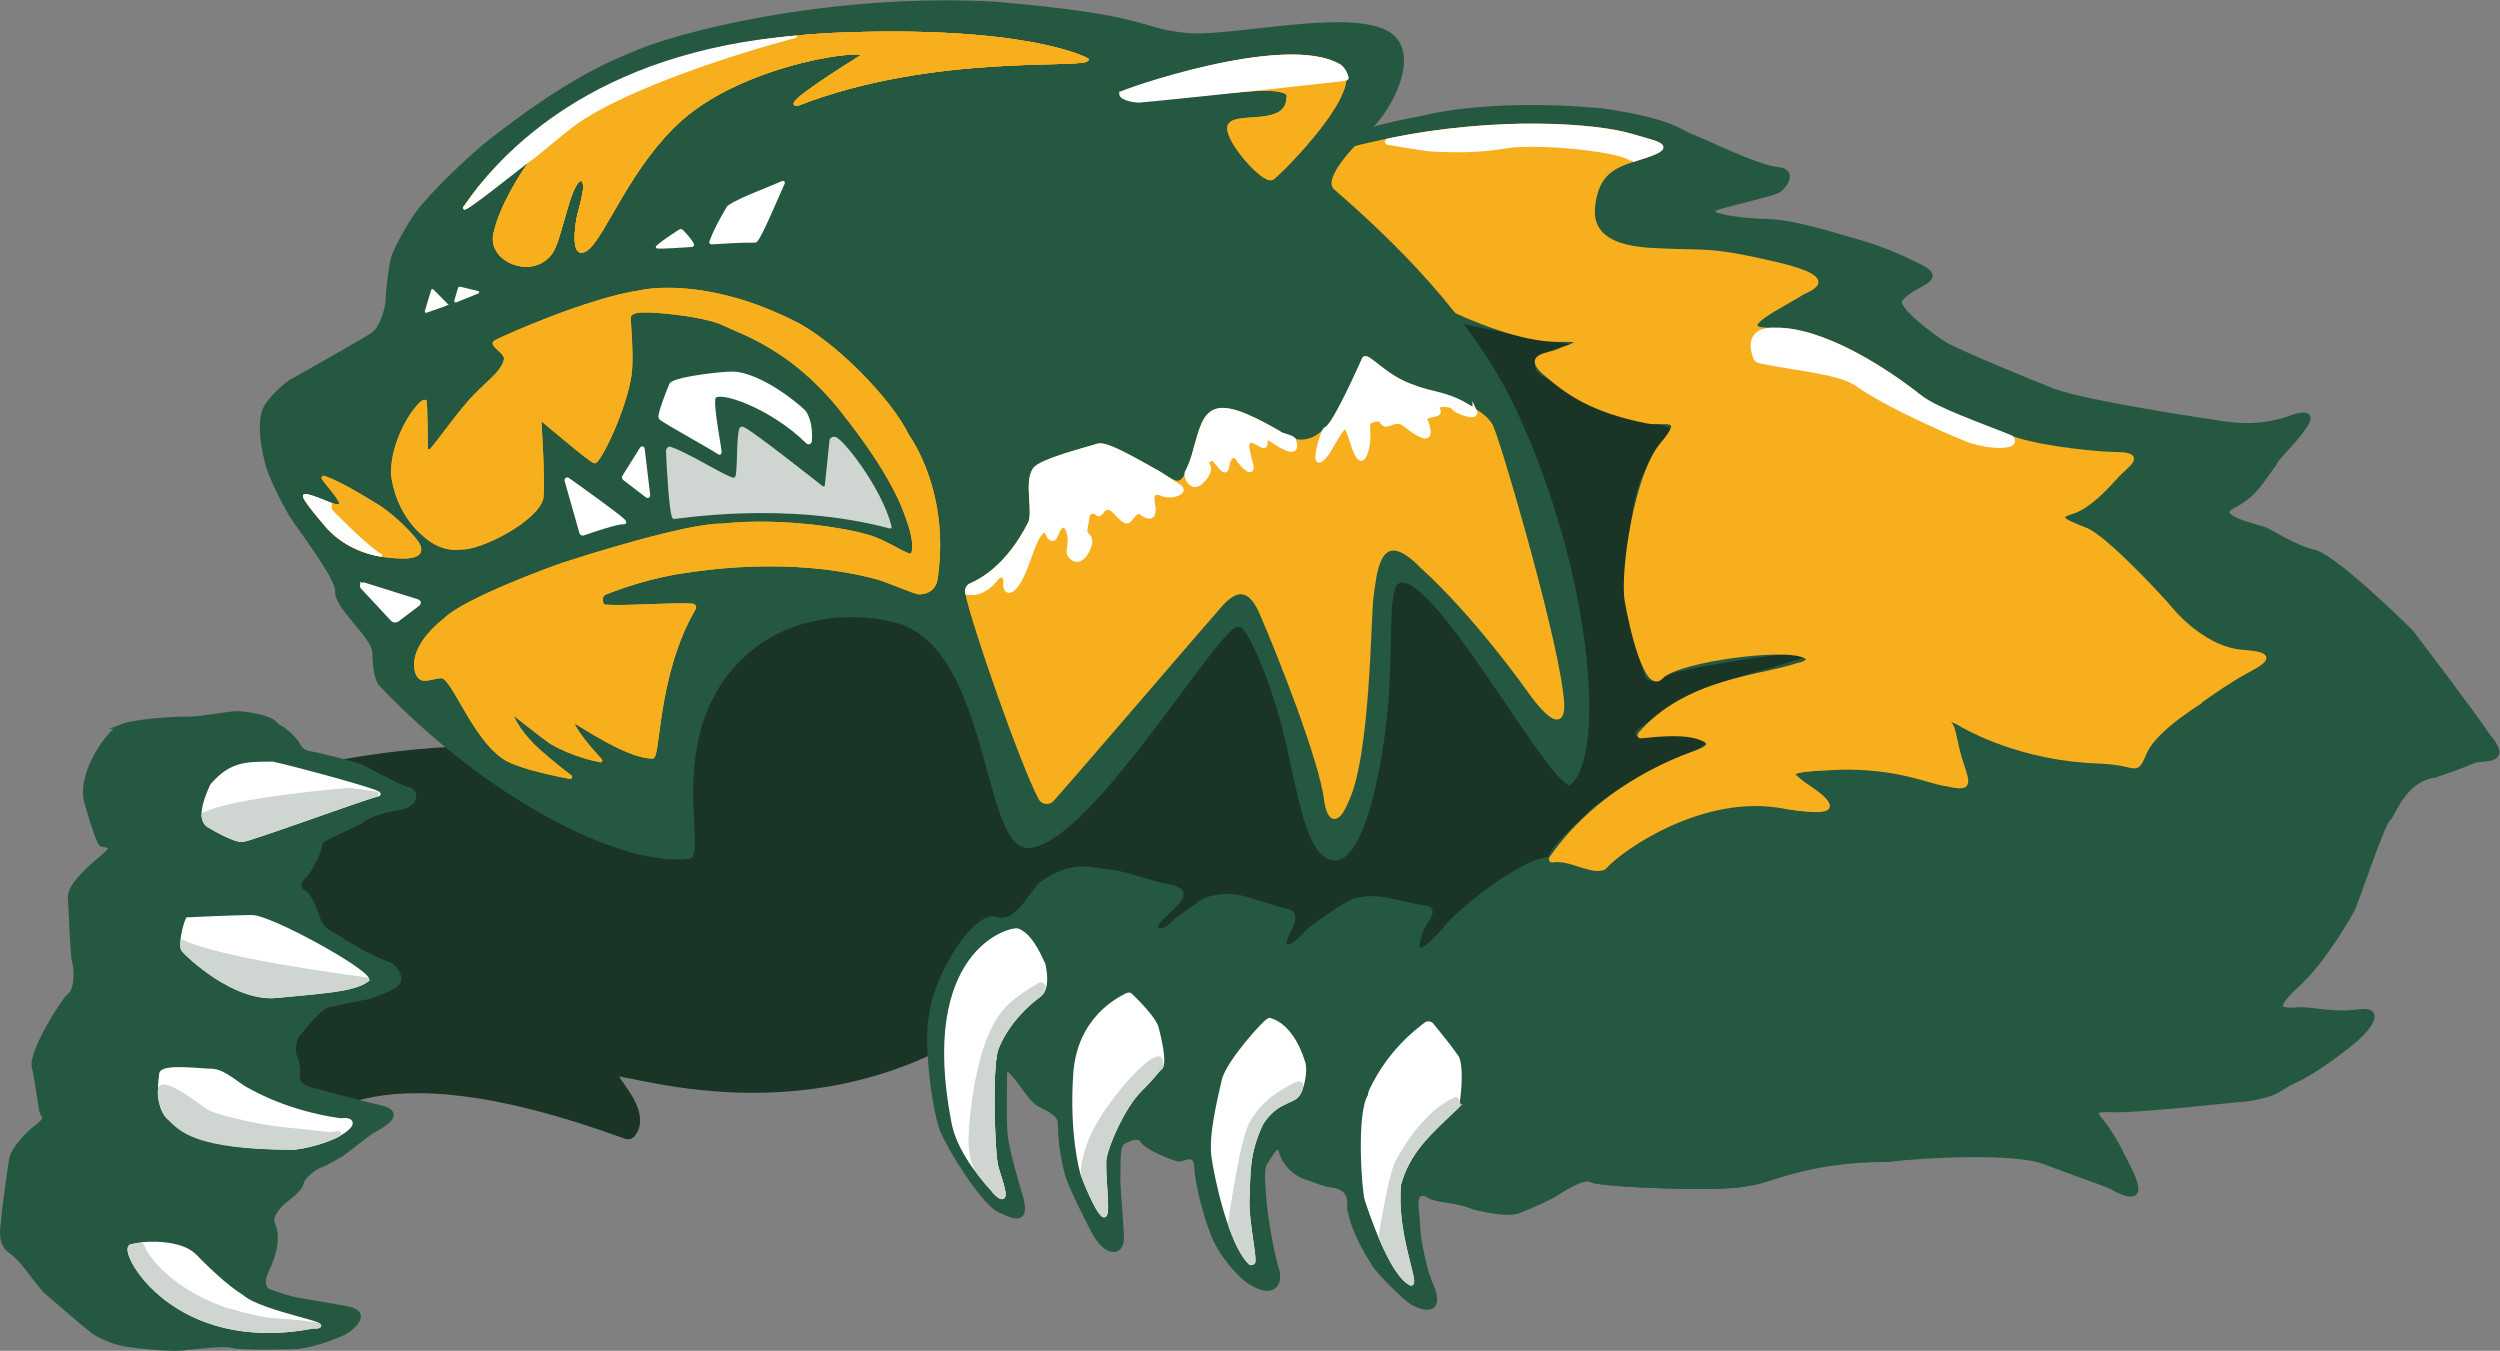 <?xml version="1.0" encoding="UTF-8" standalone="no"?>
<!-- Created with Inkscape (http://www.inkscape.org/) -->

<svg
   version="1.1"
   id="svg359"
   width="1709.64"
   height="923.76"
   viewBox="0 0 1709.64 923.76"
   sodipodi:docname="CCHS Wolverine Logo with Body CMYK Colour.svg"
   inkscape:version="1.2.1 (9c6d41e, 2022-07-14)"
   xmlns:inkscape="http://www.inkscape.org/namespaces/inkscape"
   xmlns:sodipodi="http://sodipodi.sourceforge.net/DTD/sodipodi-0.dtd"
   xmlns="http://www.w3.org/2000/svg"
   xmlns:svg="http://www.w3.org/2000/svg">
  <rect x="0" y="0" width="1709.64" height="923.76" fill="#808080" stroke="none"/>
  <defs
     id="defs363" />
  <sodipodi:namedview
     id="namedview361"
     pagecolor="#ffffff"
     bordercolor="#000000"
     borderopacity="0.25"
     inkscape:showpageshadow="2"
     inkscape:pageopacity="0.0"
     inkscape:pagecheckerboard="0"
     inkscape:deskcolor="#d1d1d1"
     showgrid="false"
     inkscape:zoom="0.25547761"
     inkscape:cx="393.38085"
     inkscape:cy="461.88"
     inkscape:window-width="1419"
     inkscape:window-height="456"
     inkscape:window-x="0"
     inkscape:window-y="37"
     inkscape:window-maximized="0"
     inkscape:current-layer="g367">
    <inkscape:page
       x="0"
       y="0"
       id="page365"
       width="1709.64"
       height="923.76" />
  </sodipodi:namedview>
  <g
     id="g367"
     inkscape:groupmode="layer"
     inkscape:label="Page 1"
     transform="matrix(1.333,0,0,-1.333,0,923.76)">
    <g
       id="g369"
       transform="scale(0.1)">
      <path
         d="m 3124.51,2925.45 c 114.4,133.97 -696.14,304.79 -1875.92,-15.96 -623.809,-169.6 139.46,-1864.63 139.46,-1864.63 208.29,118.29 454.11,552.24 1821.25,53.85 13.52,-4.93 29.28,-1.25 38.18,10.06 80.33,102.19 -52.92,242.87 -87.79,302.45 -36.96,63.16 923.48,-337.65 1841.57,243.63 523.64,331.54 1938.05,81.23 2380.05,96.89 441.99,15.66 1897.69,1201.81 2341.93,1219.2 444.26,17.39 -98.84,1360.54 -333.98,1665.71 -235.15,305.16 -983.63,1013.43 -1299.21,1049.99 -315.59,36.56 -672.4,565.9 -1202.13,203.56 C 6358.19,5527.85 5975.26,4987.9 5537.04,4831.89 3897.35,4248.11 3124.51,2925.45 3124.51,2925.45"
         style="fill:#1a3426;fill-opacity:1;fill-rule:nonzero;stroke:none"
         id="path371" />
      <path
         d="m 3124.51,2925.45 c 114.4,133.97 -696.14,304.79 -1875.92,-15.96 -623.809,-169.6 139.46,-1864.63 139.46,-1864.63 208.29,118.29 454.11,552.24 1821.25,53.85 13.52,-4.93 29.28,-1.25 38.18,10.06 80.33,102.19 -52.92,242.87 -87.79,302.45 -36.96,63.16 923.48,-337.65 1841.57,243.63 523.64,331.54 1938.05,81.23 2380.05,96.89 441.99,15.66 1897.69,1201.81 2341.93,1219.2 444.26,17.39 -98.84,1360.54 -333.98,1665.71 -235.15,305.16 -983.63,1013.43 -1299.21,1049.99 -315.59,36.56 -672.4,565.9 -1202.13,203.56 C 6358.19,5527.85 5975.26,4987.9 5537.04,4831.89 3897.35,4248.11 3124.51,2925.45 3124.51,2925.45 Z"
         style="fill:none;stroke:#1a3426;stroke-width:22.336;stroke-linecap:butt;stroke-linejoin:miter;stroke-miterlimit:10;stroke-dasharray:none;stroke-opacity:1"
         id="path373" />
      <path
         d="m 618.367,3201.6 c -56.265,-22 -217.699,-239.81 -174.375,-389.26 43.328,-149.45 65.028,-205.21 75.52,-213.69 10.492,-8.48 84.258,3.58 19.695,-53.57 -64.562,-57.16 -186.523,-152.37 -180.016,-225.36 6.508,-72.99 11.176,-290.5 21.34,-321.43 10.164,-30.93 17.024,-140.24 -21.66,-172.05 -38.683,-31.82 -201.937,-297.36 -184.824,-368.36 17.113,-71 34.504,-220.28 41.816,-237.27 7.309,-16.99 27.27,-27 -11.941,-58.82 -39.211,-31.81 -39.211,-31.81 -39.211,-31.81 0,0 -97.902,-87.27 -106.961,-147.41 C 48.688,922.441 17.32,707.191 17.887,680.379 18.449,653.559 -12.625,555.27 54.312,510.398 121.25,465.52 192.063,342.34 239.359,300.852 286.656,259.359 446.047,122.121 474.867,101.301 503.691,80.469 584.086,37.238 672.969,28.719 786.699,13.441 921.254,5.301 958.934,16.109 c 85.936,4.562 185.276,22.93 233.476,9.379 48.19,-13.539 311.62,-6.508 336.55,-5.449 107.14,15.02 216.94,63.293 235.05,71.883 18.11,8.598 158.17,102.219 5.74,127.937 -152.44,25.731 -236.87,40.903 -264.48,46.301 -27.62,5.41 -112.14,35.039 -112.14,35.039 0,0 -73.17,10.66 -22.66,115.34 50.5,104.691 52.52,184.973 30.29,231.031 -22.23,46.071 40.29,104.692 57.16,118.989 16.87,14.3 81.84,58.152 88.76,93.41 6.92,35.261 67.69,80.152 92.82,88.75 25.14,8.613 105.98,52.101 130.26,71.841 24.29,19.73 113.44,88.01 136.16,103.18 22.73,15.16 189.79,92.17 43.42,125.61 -146.37,33.44 -339.9,89.63 -353.3,91.8 -13.4,2.17 -78.88,23.69 -68.85,73.97 10.04,50.27 -20.76,112.8 -20.76,112.8 0,0 -1,73.08 21.19,94.56 22.19,21.48 105.03,137.97 156.02,149.48 50.99,11.51 162.61,35.96 213.21,44.3 100.68,42.33 211.07,59.59 111.95,162.17 -152.88,51.78 -284.62,151.89 -312.45,163.79 -27.83,11.9 -55.55,47.64 -62.54,70.57 -6.99,22.93 -44.48,127.81 -74.28,139.2 -29.81,11.39 -31.39,51.59 -5.31,75.05 26.09,23.46 69.37,98.64 80.29,139.88 10.38,20.87 -4.77,38.43 32.54,59.39 37.31,20.96 180.6,81.95 200.93,100.57 20.32,18.62 96.32,43.21 142.96,52.04 138.9,12.45 130.1,92.09 83.06,102.2 -47.04,10.11 -201.43,98.29 -239.15,114.97 -37.71,16.67 -234.68,65.03 -265.34,69.14 -30.65,4.11 -46.09,17.2 -62.32,46.7 -16.22,29.5 -69.94,76.01 -83.07,81.61 -13.12,5.6 -20.17,11.75 -44.95,34.32 -24.79,22.57 -148.02,44.61 -189.24,42.6 -41.22,-2 -184.29,-29.09 -250.492,-28.44 -66.2,0.64 -261.098,-9.16 -341.071,-40.42"
         style="fill:#255840;fill-opacity:1;fill-rule:nonzero;stroke:none"
         id="path375" />
      <path
         d="m 618.367,3201.6 c -56.265,-22 -217.699,-239.81 -174.375,-389.26 43.328,-149.45 65.028,-205.21 75.52,-213.69 10.492,-8.48 84.258,3.58 19.695,-53.57 -64.562,-57.16 -186.523,-152.37 -180.016,-225.36 6.508,-72.99 11.176,-290.5 21.34,-321.43 10.164,-30.93 17.024,-140.24 -21.66,-172.05 -38.683,-31.82 -201.937,-297.36 -184.824,-368.36 17.113,-71 34.504,-220.28 41.816,-237.27 7.309,-16.99 27.27,-27 -11.941,-58.82 -39.211,-31.81 -39.211,-31.81 -39.211,-31.81 0,0 -97.902,-87.27 -106.961,-147.41 C 48.688,922.441 17.32,707.191 17.887,680.379 18.449,653.559 -12.625,555.27 54.312,510.398 121.25,465.52 192.063,342.34 239.359,300.852 286.656,259.359 446.047,122.121 474.867,101.301 503.691,80.469 584.086,37.238 672.969,28.719 786.699,13.441 921.254,5.301 958.934,16.109 c 85.936,4.562 185.276,22.93 233.476,9.379 48.19,-13.539 311.62,-6.508 336.55,-5.449 107.14,15.02 216.94,63.293 235.05,71.883 18.11,8.598 158.17,102.219 5.74,127.937 -152.44,25.731 -236.87,40.903 -264.48,46.301 -27.62,5.41 -112.14,35.039 -112.14,35.039 0,0 -73.17,10.66 -22.66,115.34 50.5,104.691 52.52,184.973 30.29,231.031 -22.23,46.071 40.29,104.692 57.16,118.989 16.87,14.3 81.84,58.152 88.76,93.41 6.92,35.261 67.69,80.152 92.82,88.75 25.14,8.613 105.98,52.101 130.26,71.841 24.29,19.73 113.44,88.01 136.16,103.18 22.73,15.16 189.79,92.17 43.42,125.61 -146.37,33.44 -339.9,89.63 -353.3,91.8 -13.4,2.17 -78.88,23.69 -68.85,73.97 10.04,50.27 -20.76,112.8 -20.76,112.8 0,0 -1,73.08 21.19,94.56 22.19,21.48 105.03,137.97 156.02,149.48 50.99,11.51 162.61,35.96 213.21,44.3 100.68,42.33 211.07,59.59 111.95,162.17 -152.88,51.78 -284.62,151.89 -312.45,163.79 -27.83,11.9 -55.55,47.64 -62.54,70.57 -6.99,22.93 -44.48,127.81 -74.28,139.2 -29.81,11.39 -31.39,51.59 -5.31,75.05 26.09,23.46 69.37,98.64 80.29,139.88 10.38,20.87 -4.77,38.43 32.54,59.39 37.31,20.96 180.6,81.95 200.93,100.57 20.32,18.62 96.32,43.21 142.96,52.04 138.9,12.45 130.1,92.09 83.06,102.2 -47.04,10.11 -201.43,98.29 -239.15,114.97 -37.71,16.67 -234.68,65.03 -265.34,69.14 -30.65,4.11 -46.09,17.2 -62.32,46.7 -16.22,29.5 -69.94,76.01 -83.07,81.61 -13.12,5.6 -20.17,11.75 -44.95,34.32 -24.79,22.57 -148.02,44.61 -189.24,42.6 -41.22,-2 -184.29,-29.09 -250.492,-28.44 -66.2,0.64 -261.098,-9.16 -341.071,-40.42 z"
         style="fill:none;stroke:#255840;stroke-width:22.336;stroke-linecap:butt;stroke-linejoin:miter;stroke-miterlimit:10;stroke-dasharray:none;stroke-opacity:1"
         id="path377" />
      <path
         d="M 671.086,534.809 C 621.09,507.43 895.098,-9.168 1602.59,124.832 c 151.75,0.488 -264.51,65.828 -361.08,151.566 -87.37,53.211 -190.88,157.782 -222.43,188.692 -18.16,17.789 -40.189,50.75 -114.51,69.719 -54.863,14 -149.613,22.73 -233.484,0"
         style="fill:#ffffff;fill-opacity:1;fill-rule:nonzero;stroke:none"
         id="path379" />
      <path
         d="M 671.086,534.809 C 621.09,507.43 895.098,-9.168 1602.59,124.832 c 151.75,0.488 -264.51,65.828 -361.08,151.566 -87.37,53.211 -190.88,157.782 -222.43,188.692 -18.16,17.789 -40.189,50.75 -114.51,69.719 -54.863,14 -149.613,22.73 -233.484,0 z"
         style="fill:none;stroke:#ffffff;stroke-width:22.336;stroke-linecap:butt;stroke-linejoin:miter;stroke-miterlimit:10;stroke-dasharray:none;stroke-opacity:1"
         id="path381" />
      <path
         d="m 827.395,1418.3 c -0.614,-16.88 -27.207,-153.94 38.558,-221.11 71.621,-44.1 125.692,-154.59 641.597,-154.59 233.06,27.79 372.48,154.59 239.03,139.41 -275.13,38.53 -447.49,140.12 -486.08,160.72 -38.6,20.61 -110.06,87.37 -167.03,92.81 -55.87,0 -266.075,28.48 -266.075,-17.24"
         style="fill:#ffffff;fill-opacity:1;fill-rule:nonzero;stroke:none"
         id="path383" />
      <path
         d="m 827.395,1418.3 c -0.614,-16.88 -27.207,-153.94 38.558,-221.11 71.621,-44.1 125.692,-154.59 641.597,-154.59 233.06,27.79 372.48,154.59 239.03,139.41 -275.13,38.53 -447.49,140.12 -486.08,160.72 -38.6,20.61 -110.06,87.37 -167.03,92.81 -55.87,0 -266.075,28.48 -266.075,-17.24 z"
         style="fill:none;stroke:#ffffff;stroke-width:22.336;stroke-linecap:butt;stroke-linejoin:miter;stroke-miterlimit:10;stroke-dasharray:none;stroke-opacity:1"
         id="path385" />
      <path
         d="m 963.324,2212.79 c -14.355,-28.14 -39.304,-134.77 -20.84,-157.17 18.469,-22.39 260.156,-256.28 477.806,-234.08 217.66,22.21 389.76,28.29 463.58,82.48 -13.73,54.48 -500.44,321.25 -592.02,320.65 -91.58,-0.59 -328.526,-11.88 -328.526,-11.88"
         style="fill:#ffffff;fill-opacity:1;fill-rule:nonzero;stroke:none"
         id="path387" />
      <path
         d="m 963.324,2212.79 c -14.355,-28.14 -39.304,-134.77 -20.84,-157.17 18.469,-22.39 260.156,-256.28 477.806,-234.08 217.66,22.21 389.76,28.29 463.58,82.48 -13.73,54.48 -500.44,321.25 -592.02,320.65 -91.58,-0.59 -328.526,-11.88 -328.526,-11.88 z"
         style="fill:none;stroke:#ffffff;stroke-width:22.336;stroke-linecap:butt;stroke-linejoin:miter;stroke-miterlimit:10;stroke-dasharray:none;stroke-opacity:1"
         id="path389" />
      <path
         d="m 1241.52,2621.34 c 38.34,0.86 652.71,227.78 697.4,233.58 44.69,5.79 -440.57,134.98 -539.75,156.61 -138.08,0 -213.22,0.18 -310.36,-111.75 -64.46,-139.76 -46.6,-185.81 -15.7,-204.88 30.9,-19.06 130.06,-74.42 168.41,-73.56"
         style="fill:#ffffff;fill-opacity:1;fill-rule:nonzero;stroke:none"
         id="path391" />
      <path
         d="m 1241.52,2621.34 c 38.34,0.86 652.71,227.78 697.4,233.58 44.69,5.79 -440.57,134.98 -539.75,156.61 -138.08,0 -213.22,0.18 -310.36,-111.75 -64.46,-139.76 -46.6,-185.81 -15.7,-204.88 30.9,-19.06 130.06,-74.42 168.41,-73.56 z"
         style="fill:none;stroke:#ffffff;stroke-width:22.336;stroke-linecap:butt;stroke-linejoin:miter;stroke-miterlimit:10;stroke-dasharray:none;stroke-opacity:1"
         id="path393" />
      <path
         d="M 1602.59,124.832 C 895.098,-9.168 621.09,507.43 671.086,534.809 c 0,0 59.437,16.242 59.437,1.953 0,-14.293 96.872,-211.032 431.947,-328.383 215.06,-60.731 225.58,-50.887 298.07,-56.469 19.41,2.512 266.37,-26.301 142.05,-27.078"
         style="fill:#cfd5d0;fill-opacity:1;fill-rule:nonzero;stroke:none"
         id="path395" />
      <path
         d="M 1602.59,124.832 C 895.098,-9.168 621.09,507.43 671.086,534.809 c 0,0 59.437,16.242 59.437,1.953 0,-14.293 96.872,-211.032 431.947,-328.383 215.06,-60.731 225.58,-50.887 298.07,-56.469 19.41,2.512 266.37,-26.301 142.05,-27.078 z"
         style="fill:none;stroke:#cfd5d0;stroke-width:22.336;stroke-linecap:butt;stroke-linejoin:miter;stroke-miterlimit:10;stroke-dasharray:none;stroke-opacity:1"
         id="path397" />
      <path
         d="m 1710.13,1112.58 c 105.75,18.87 -97.61,-61.3 -202.58,-69.98 -515.905,0 -580.784,96.48 -641.597,154.59 -27.902,26.66 -52.148,97.76 -44.387,147.86 23.489,50.54 217.804,-106.82 243.984,-121.29 26.19,-14.48 216.93,-70.25 392.84,-87.85 l 229.32,-24.47 c 9.91,0.37 21.07,0.9 22.42,1.14"
         style="fill:#cfd5d0;fill-opacity:1;fill-rule:nonzero;stroke:none"
         id="path399" />
      <path
         d="m 1710.13,1112.58 c 105.75,18.87 -97.61,-61.3 -202.58,-69.98 -515.905,0 -580.784,96.48 -641.597,154.59 -27.902,26.66 -52.148,97.76 -44.387,147.86 23.489,50.54 217.804,-106.82 243.984,-121.29 26.19,-14.48 216.93,-70.25 392.84,-87.85 l 229.32,-24.47 c 9.91,0.37 21.07,0.9 22.42,1.14 z"
         style="fill:none;stroke:#cfd5d0;stroke-width:22.336;stroke-linecap:butt;stroke-linejoin:miter;stroke-miterlimit:10;stroke-dasharray:none;stroke-opacity:1"
         id="path401" />
      <path
         d="m 939.723,2095.46 c -2.149,15.81 -10.637,-20.01 2.761,-39.84 18.469,-22.39 260.156,-256.28 477.806,-234.08 215.99,22.04 387.13,28.2 461.87,81.25 0.61,0.43 0.45,1.39 -0.28,1.49 -42.32,5.44 -745.28,96.95 -942.157,191.18"
         style="fill:#cfd5d0;fill-opacity:1;fill-rule:nonzero;stroke:none"
         id="path403" />
      <path
         d="m 939.723,2095.46 c -2.149,15.81 -10.637,-20.01 2.761,-39.84 18.469,-22.39 260.156,-256.28 477.806,-234.08 215.99,22.04 387.13,28.2 461.87,81.25 0.61,0.43 0.45,1.39 -0.28,1.49 -42.32,5.44 -745.28,96.95 -942.157,191.18 z"
         style="fill:none;stroke:#cfd5d0;stroke-width:22.336;stroke-linecap:butt;stroke-linejoin:miter;stroke-miterlimit:10;stroke-dasharray:none;stroke-opacity:1"
         id="path405" />
      <path
         d="m 1930.23,2856.35 c 1.81,-0.3 1.84,-2.85 0.06,-3.32 -86.95,-22.68 -652.05,-230.86 -688.77,-231.69 -38.35,-0.86 -137.51,54.5 -168.41,73.56 0,0 -28.3,41.86 -27.92,54.76 155.31,79.68 718.61,124.25 735.23,126.56 14.12,1.96 118.71,-14.79 149.81,-19.87"
         style="fill:#cfd5d0;fill-opacity:1;fill-rule:nonzero;stroke:none"
         id="path407" />
      <path
         d="m 1930.23,2856.35 c 1.81,-0.3 1.84,-2.85 0.06,-3.32 -86.95,-22.68 -652.05,-230.86 -688.77,-231.69 -38.35,-0.86 -137.51,54.5 -168.41,73.56 0,0 -28.3,41.86 -27.92,54.76 155.31,79.68 718.61,124.25 735.23,126.56 14.12,1.96 118.71,-14.79 149.81,-19.87 z"
         style="fill:none;stroke:#cfd5d0;stroke-width:22.336;stroke-linecap:butt;stroke-linejoin:miter;stroke-miterlimit:10;stroke-dasharray:none;stroke-opacity:1"
         id="path409" />
      <path
         d="m 1162.47,208.379 c 215.06,-60.731 225.58,-50.887 298.07,-56.469"
         style="fill:none;stroke:#cfd5d0;stroke-width:22.336;stroke-linecap:butt;stroke-linejoin:miter;stroke-miterlimit:10;stroke-dasharray:none;stroke-opacity:1"
         id="path411" />
      <path
         d="m 1073.11,2694.9 c 0,0 -27.92,10.06 -27.92,54.76"
         style="fill:none;stroke:#cfd5d0;stroke-width:22.336;stroke-linecap:butt;stroke-linejoin:miter;stroke-miterlimit:10;stroke-dasharray:none;stroke-opacity:1"
         id="path413" />
      <path
         d="m 1780.42,2876.22 c 25.78,-1.65 118.71,-14.79 149.81,-19.87"
         style="fill:none;stroke:#cfd5d0;stroke-width:22.336;stroke-linecap:butt;stroke-linejoin:miter;stroke-miterlimit:10;stroke-dasharray:none;stroke-opacity:1"
         id="path415" />
      <path
         d="m 5343.8,2395.72 c -35.65,-17.06 -124.55,-219.66 -230.15,-180.43 -105.6,39.23 -314.1,-289.35 -336.76,-495.75 -28.45,-135 14.46,-484.62 57.77,-590.76 30.26,-77.24 198.5,-355.178 286.4,-404.51 59.84,-28.34 162.35,-87.43 113.6,73.421 -48.75,160.848 -75.03,272.569 -78.55,332.979 -3.51,60.4 -1.71,220.01 -0.95,252.61 0.76,32.61 -6.84,92.98 42.25,37.13 49.1,-55.84 93.43,-136.28 134.67,-157.13 41.24,-20.86 102.61,-47.44 105.88,-91.59 3.27,-44.15 -3.26,-109.44 36.8,-268.53 23.04,-73.5 132.75,-290.172 146.62,-311 62.35,-101.922 140.15,-96.519 133.43,0.918 -6.43,122.133 -21.58,271.613 -18.14,311.563 3.45,39.949 -6.57,148.159 25.11,165.559 31.68,17.41 81.44,39.5 100.5,5.83 19.07,-33.68 163.28,-94.202 187.93,-93.87 24.66,0.332 85.45,45.24 88.34,-44.68 2.89,-89.921 66.04,-328.089 116.95,-406.179 34.91,-61.61 102.3,-141.949 152.32,-176.129 136.05,-87.051 164.82,1.18 140.95,69.519 -23.87,68.329 -60.61,295.688 -62.31,342.528 -1.71,46.84 -18.69,162.242 3.7,194.441 22.39,32.192 65.36,122.95 81.59,61.48 16.22,-61.48 70.56,-114.851 123.76,-131.96 53.19,-17.11 75.4,-28.7 107.03,-37.051 31.62,-8.348 134.66,-0.93 119.23,-122.391 24.23,-128.789 96.81,-238.097 123.56,-283.367 26.75,-45.262 151.23,-166.18 187.13,-193.039 35.9,-26.863 166,-82.242 119.44,59.809 -45.36,90.691 -74.52,258.371 -76.51,311.879 -1.98,53.511 -9.38,97.351 -9.38,125.621 -2.77,29.14 11.93,80.007 71.79,37.211 67.37,-25.231 127.39,-14.661 228.99,-55.832 35.55,-6.29 167.93,-43.981 232.89,-13.969 86.76,34.629 140.86,61.129 168.12,76.308 27.26,15.172 151.63,103.86 196.92,78.93 45.29,-24.937 676.13,-51.129 798.58,-18.98 110.87,5.91 285.14,123.761 726.84,123.761 196.97,25.36 651.56,43.78 794.26,-10.55 142.8,-54.329 309.9,-111.809 337,-124.329 202.8,-115.453 133.8,27.641 89.7,113.95 -44.2,86.309 -60.4,123.169 -107.1,189.009 -46.8,65.85 -94.6,92.65 37,86.92 131.6,-5.73 643.7,54.56 675.8,53.9 187.9,29.56 166.3,56.97 260,97.95 93.7,40.98 265,168.72 322.4,222.27 57.4,53.55 127.7,148.94 -0.4,131.34 -128.1,-17.61 -235.8,12.68 -300.2,11.27 -126.8,-11.27 -134.1,12.94 -0.2,137.12 133.9,124.18 272.4,376.63 272.4,376.63 37.6,92.65 154.7,443.59 182.4,463.52 27.7,19.94 72.5,198.33 239.3,222.96 159,53.25 164.2,62.24 206.3,75.93 42,13.69 186.2,-14.03 64.7,128.19 -70.9,108.64 -380.9,514.59 -388.7,525.76 -7.8,11.18 -419.1,416.37 -514,418.86 -104.8,31.21 -197.1,94.66 -239.2,112.7 -42,18.04 -277,61.58 -164.3,119.77 112.6,58.19 145.3,130.43 210.3,216.32 -8.4,21.31 318.2,309.91 98.4,242.63 -177.8,-67.36 -318.4,-40.39 -399,-28.48 -80.5,11.91 -732.4,109.78 -857.4,171.63 -79.1,29.76 -463.3,189.24 -524.7,225.41 -61.41,36.17 -282.81,198.18 -232.01,236.26 62.41,80.3 250.41,96.34 83.97,172.99 -67.76,33.36 -181.39,86.07 -304.05,119.93 -122.65,33.85 -318.09,99.96 -462.56,105.53 -98.62,-0.21 -410.8,30.7 -228.28,78.25 182.52,47.56 235.63,59.61 264.89,71.78 28.56,0 122.69,105.12 11.7,116.53 -110.99,11.39 -380.84,148.42 -437.07,166.86 -56.24,18.42 -89.78,79.73 -461.93,134.2 -607.63,55.62 -940.43,-42.54 -940.43,-42.54 0,0 -702.04,-108.85 -680.65,-387.99 141.35,-108.63 795.49,-514.71 739.54,-565.01 -123.99,-75.88 905.71,-211.56 762.96,-206.34 -251.39,-53.66 -290.83,-128.29 -75.9,-198.21 220.75,-115.94 289.57,-151.29 376.23,-172.22 271.67,-69.19 193.74,-11.59 35.72,-304.9 -94.01,-203.07 -66.21,-557.35 -53.2,-665.68 81.15,-476.68 41.23,-376.18 198.01,-332.35 156.79,43.84 825.45,153.27 719.12,74.56 -238.4,-90.49 -541.89,-135.22 -718.67,-267.56 -138.17,-97.57 -289.05,-160.27 -72.27,-129.88 371.93,0.67 251.85,-74.14 141.52,-114.77 -110.33,-40.64 -433.59,-215.76 -510.95,-310.27 -69.73,-64.81 -178.5,-165.18 -191.4,-218.4 -129.2,0 -448.81,-251.69 -525.07,-344.36 -76.27,-92.67 -206.25,-215.06 -128.34,-9.14 49.96,83.4 68.23,103.32 -10.68,109.84 -78.91,6.52 -224.33,73.51 -348.41,27.23 -37.69,-16.6 -194.33,-122.55 -220.79,-148.52 -26.46,-25.96 -90.08,-101.09 -118.15,-79.24 -40.66,31.66 88.87,146.33 11.48,177.7 -54.75,11.6 -229.11,71.57 -273.1,76.03 -44,4.46 -130.61,4.33 -191.66,-43.27 -61.06,-47.6 -100.02,-65.7 -122.4,-92.85 -54.66,-60.62 -133.16,-46.52 -67.39,21.4 65.77,67.91 175.64,138.7 46.22,165.47 -69.8,6.61 -247.38,75.33 -309.3,75.65 -61.93,0.32 -174.48,64.06 -347.8,-61.74"
         style="fill:#255840;fill-opacity:1;fill-rule:nonzero;stroke:none"
         id="path417" />
      <path
         d="m 5343.8,2395.72 c -35.65,-17.06 -124.55,-219.66 -230.15,-180.43 -105.6,39.23 -314.1,-289.35 -336.76,-495.75 -28.45,-135 14.46,-484.62 57.77,-590.76 30.26,-77.24 198.5,-355.178 286.4,-404.51 59.84,-28.34 162.35,-87.43 113.6,73.421 -48.75,160.848 -75.03,272.569 -78.55,332.979 -3.51,60.4 -1.71,220.01 -0.95,252.61 0.76,32.61 -6.84,92.98 42.25,37.13 49.1,-55.84 93.43,-136.28 134.67,-157.13 41.24,-20.86 102.61,-47.44 105.88,-91.59 3.27,-44.15 -3.26,-109.44 36.8,-268.53 23.04,-73.5 132.75,-290.172 146.62,-311 62.35,-101.922 140.15,-96.519 133.43,0.918 -6.43,122.133 -21.58,271.613 -18.14,311.563 3.45,39.949 -6.57,148.159 25.11,165.559 31.68,17.41 81.44,39.5 100.5,5.83 19.07,-33.68 163.28,-94.202 187.93,-93.87 24.66,0.332 85.45,45.24 88.34,-44.68 2.89,-89.921 66.04,-328.089 116.95,-406.179 34.91,-61.61 102.3,-141.949 152.32,-176.129 136.05,-87.051 164.82,1.18 140.95,69.519 -23.87,68.329 -60.61,295.688 -62.31,342.528 -1.71,46.84 -18.69,162.242 3.7,194.441 22.39,32.192 65.36,122.95 81.59,61.48 16.22,-61.48 70.56,-114.851 123.76,-131.96 53.19,-17.11 75.4,-28.7 107.03,-37.051 31.62,-8.348 134.66,-0.93 119.23,-122.391 24.23,-128.789 96.81,-238.097 123.56,-283.367 26.75,-45.262 151.23,-166.18 187.13,-193.039 35.9,-26.863 166,-82.242 119.44,59.809 -45.36,90.691 -74.52,258.371 -76.51,311.879 -1.98,53.511 -9.38,97.351 -9.38,125.621 -2.77,29.14 11.93,80.007 71.79,37.211 67.37,-25.231 127.39,-14.661 228.99,-55.832 35.55,-6.29 167.93,-43.981 232.89,-13.969 86.76,34.629 140.86,61.129 168.12,76.308 27.26,15.172 151.63,103.86 196.92,78.93 45.29,-24.937 676.13,-51.129 798.58,-18.98 110.87,5.91 285.14,123.761 726.84,123.761 196.97,25.36 651.56,43.78 794.26,-10.55 142.8,-54.329 309.9,-111.809 337,-124.329 202.8,-115.453 133.8,27.641 89.7,113.95 -44.2,86.309 -60.4,123.169 -107.1,189.009 -46.8,65.85 -94.6,92.65 37,86.92 131.6,-5.73 643.7,54.56 675.8,53.9 187.9,29.56 166.3,56.97 260,97.95 93.7,40.98 265,168.72 322.4,222.27 57.4,53.55 127.7,148.94 -0.4,131.34 -128.1,-17.61 -235.8,12.68 -300.2,11.27 -126.8,-11.27 -134.1,12.94 -0.2,137.12 133.9,124.18 272.4,376.63 272.4,376.63 37.6,92.65 154.7,443.59 182.4,463.52 27.7,19.94 72.5,198.33 239.3,222.96 159,53.25 164.2,62.24 206.3,75.93 42,13.69 186.2,-14.03 64.7,128.19 -70.9,108.64 -380.9,514.59 -388.7,525.76 -7.8,11.18 -419.1,416.37 -514,418.86 -104.8,31.21 -197.1,94.66 -239.2,112.7 -42,18.04 -277,61.58 -164.3,119.77 112.6,58.19 145.3,130.43 210.3,216.32 -8.4,21.31 318.2,309.91 98.4,242.63 -177.8,-67.36 -318.4,-40.39 -399,-28.48 -80.5,11.91 -732.4,109.78 -857.4,171.63 -79.1,29.76 -463.3,189.24 -524.7,225.41 -61.41,36.17 -282.81,198.18 -232.01,236.26 62.41,80.3 250.41,96.34 83.97,172.99 -67.76,33.36 -181.39,86.07 -304.05,119.93 -122.65,33.85 -318.09,99.96 -462.56,105.53 -98.62,-0.21 -410.8,30.7 -228.28,78.25 182.52,47.56 235.63,59.61 264.89,71.78 28.56,0 122.69,105.12 11.7,116.53 -110.99,11.39 -380.84,148.42 -437.07,166.86 -56.24,18.42 -89.78,79.73 -461.93,134.2 -607.63,55.62 -940.43,-42.54 -940.43,-42.54 0,0 -702.04,-108.85 -680.65,-387.99 141.35,-108.63 795.49,-514.71 739.54,-565.01 -123.99,-75.88 905.71,-211.56 762.96,-206.34 -251.39,-53.66 -290.83,-128.29 -75.9,-198.21 220.75,-115.94 289.57,-151.29 376.23,-172.22 271.67,-69.19 193.74,-11.59 35.72,-304.9 -94.01,-203.07 -66.21,-557.35 -53.2,-665.68 81.15,-476.68 41.23,-376.18 198.01,-332.35 156.79,43.84 825.45,153.27 719.12,74.56 -238.4,-90.49 -541.89,-135.22 -718.67,-267.56 -138.17,-97.57 -289.05,-160.27 -72.27,-129.88 371.93,0.67 251.85,-74.14 141.52,-114.77 -110.33,-40.64 -433.59,-215.76 -510.95,-310.27 -69.73,-64.81 -178.5,-165.18 -191.4,-218.4 -129.2,0 -448.81,-251.69 -525.07,-344.36 -76.27,-92.67 -206.25,-215.06 -128.34,-9.14 49.96,83.4 68.23,103.32 -10.68,109.84 -78.91,6.52 -224.33,73.51 -348.41,27.23 -37.69,-16.6 -194.33,-122.55 -220.79,-148.52 -26.46,-25.96 -90.08,-101.09 -118.15,-79.24 -40.66,31.66 88.87,146.33 11.48,177.7 -54.75,11.6 -229.11,71.57 -273.1,76.03 -44,4.46 -130.61,4.33 -191.66,-43.27 -61.06,-47.6 -100.02,-65.7 -122.4,-92.85 -54.66,-60.62 -133.16,-46.52 -67.39,21.4 65.77,67.91 175.64,138.7 46.22,165.47 -69.8,6.61 -247.38,75.33 -309.3,75.65 -61.93,0.32 -174.48,64.06 -347.8,-61.74 z"
         style="fill:none;stroke:#255840;stroke-width:22.336;stroke-linecap:butt;stroke-linejoin:miter;stroke-miterlimit:10;stroke-dasharray:none;stroke-opacity:1"
         id="path419" />
      <path
         d="m 8164.72,875.289 c 45.29,-24.937 676.13,-51.129 798.58,-18.98"
         style="fill:none;stroke:#255840;stroke-width:22.336;stroke-linecap:butt;stroke-linejoin:miter;stroke-miterlimit:10;stroke-dasharray:none;stroke-opacity:1"
         id="path421" />
      <path
         d="m 5221.11,2155.78 c -35.68,10.55 -499.86,-106.11 -328.66,-984.51 22.3,-114.44 101.74,-234.231 206.27,-348.579 101,-110.511 16.09,88.149 7.06,140.141 -24.93,143.518 -23.28,512.878 4.41,584.708 55.98,145.18 172.28,240.96 210.32,269.96 44.86,27.41 47.66,83.51 32.62,161.15 -31.48,71.27 -71.1,151.74 -132.02,177.13"
         style="fill:#ffffff;fill-opacity:1;fill-rule:nonzero;stroke:none"
         id="path423" />
      <path
         d="m 5221.11,2155.78 c -35.68,10.55 -499.86,-106.11 -328.66,-984.51 22.3,-114.44 101.74,-234.231 206.27,-348.579 101,-110.511 16.09,88.149 7.06,140.141 -24.93,143.518 -23.28,512.878 4.41,584.708 55.98,145.18 172.28,240.96 210.32,269.96 44.86,27.41 47.66,83.51 32.62,161.15 -31.48,71.27 -71.1,151.74 -132.02,177.13 z"
         style="fill:none;stroke:#ffffff;stroke-width:22.336;stroke-linecap:butt;stroke-linejoin:miter;stroke-miterlimit:10;stroke-dasharray:none;stroke-opacity:1"
         id="path425" />
      <path
         d="m 5098.72,822.691 c 101,-110.511 14.1,81.95 7.06,140.141 -17.48,144.618 -23.28,512.878 4.41,584.708"
         style="fill:none;stroke:#f8af1e;stroke-width:22.336;stroke-linecap:butt;stroke-linejoin:miter;stroke-miterlimit:10;stroke-dasharray:none;stroke-opacity:1"
         id="path427" />
      <path
         d="m 5799.27,1823.59 c -3.55,3.4 -8.57,4.28 -13.04,2.22 -49.55,-22.78 -249.87,-124.31 -269.11,-405.4 -20.4,-297.97 29.91,-488.988 37.76,-513.871 7.85,-24.867 70.91,-181.98 104.65,-209.078 33.74,-27.09 -5.34,224.707 6.95,294.41 12.28,69.689 95.39,262.129 180.99,347.299 85.6,85.16 76.9,88.25 108.76,117.57 16.71,36.56 -8.28,140.87 -22.6,198.11 -12.48,49.83 -109.46,144.95 -134.36,168.74"
         style="fill:#ffffff;fill-opacity:1;fill-rule:nonzero;stroke:none"
         id="path429" />
      <path
         d="m 5799.27,1823.59 c -3.55,3.4 -8.57,4.28 -13.04,2.22 -49.55,-22.78 -249.87,-124.31 -269.11,-405.4 -20.4,-297.97 29.91,-488.988 37.76,-513.871 7.85,-24.867 70.91,-181.98 104.65,-209.078 33.74,-27.09 -5.34,224.707 6.95,294.41 12.28,69.689 95.39,262.129 180.99,347.299 85.6,85.16 76.9,88.25 108.76,117.57 16.71,36.56 -8.28,140.87 -22.6,198.11 -12.48,49.83 -109.46,144.95 -134.36,168.74 z"
         style="fill:none;stroke:#ffffff;stroke-width:22.336;stroke-linecap:butt;stroke-linejoin:miter;stroke-miterlimit:10;stroke-dasharray:none;stroke-opacity:1"
         id="path431" />
      <path
         d="m 6513.1,1696.8 c -14.04,3.83 -213.31,-217.04 -234.29,-309.63 -20.97,-92.59 -68.02,-281.82 -52.73,-391.408 14.75,-105.75 86.38,-441.821 187.23,-542.571 5.74,-5.73 15.76,-2.48 16.21,5.618 3,53.632 -38.2,228.261 -29.68,333.601 5.19,103.66 -4.71,221.06 70.97,375.9 67.3,105.36 143.15,108.5 176.38,135.94 33.24,27.44 49.87,131.13 39.43,168.82 -10.44,37.69 -60.95,192.98 -173.52,223.73"
         style="fill:#ffffff;fill-opacity:1;fill-rule:nonzero;stroke:none"
         id="path433" />
      <path
         d="m 6513.1,1696.8 c -14.04,3.83 -213.31,-217.04 -234.29,-309.63 -20.97,-92.59 -68.02,-281.82 -52.73,-391.408 14.75,-105.75 86.38,-441.821 187.23,-542.571 5.74,-5.73 15.76,-2.48 16.21,5.618 3,53.632 -38.2,228.261 -29.68,333.601 5.19,103.66 -4.71,221.06 70.97,375.9 67.3,105.36 143.15,108.5 176.38,135.94 33.24,27.44 49.87,131.13 39.43,168.82 -10.44,37.69 -60.95,192.98 -173.52,223.73 z"
         style="fill:none;stroke:#ffffff;stroke-width:22.336;stroke-linecap:butt;stroke-linejoin:miter;stroke-miterlimit:10;stroke-dasharray:none;stroke-opacity:1"
         id="path435" />
      <path
         d="m 7343.95,1672.14 c -6.97,8.4 -19.21,9.71 -27.89,3.08 -46.93,-35.86 -184.94,-139.03 -280.18,-338.11 -4.47,-9.34 -7.19,-19.76 -8.12,-30.07 -58.41,-91.6 -30.33,-487.372 -15.41,-531.849 15.16,-45.211 125.39,-384.722 227.78,-429.972 25.88,10.371 -88.79,269.39 -63.03,511.301 47.33,166.1 147.37,255.63 297.29,397.03 15.93,95.92 20,208.56 0,250.81 -42.59,60.92 -104.05,136.03 -130.44,167.78"
         style="fill:#ffffff;fill-opacity:1;fill-rule:nonzero;stroke:none"
         id="path437" />
      <path
         d="m 7343.95,1672.14 c -6.97,8.4 -19.21,9.71 -27.89,3.08 -46.93,-35.86 -184.94,-139.03 -280.18,-338.11 -4.47,-9.34 -7.19,-19.76 -8.12,-30.07 -58.41,-91.6 -30.33,-487.372 -15.41,-531.849 15.16,-45.211 125.39,-384.722 227.78,-429.972 25.88,10.371 -88.79,269.39 -63.03,511.301 47.33,166.1 147.37,255.63 297.29,397.03 15.93,95.92 20,208.56 0,250.81 -42.59,60.92 -104.05,136.03 -130.44,167.78 z"
         style="fill:none;stroke:#ffffff;stroke-width:22.336;stroke-linecap:butt;stroke-linejoin:miter;stroke-miterlimit:10;stroke-dasharray:none;stroke-opacity:1"
         id="path439" />
      <path
         d="m 5330.51,1875.11 c 24.69,14.6 29.66,-19.23 13.52,-37.02 -6.29,-6.93 -14,-13.89 -23.52,-20.59 -38.04,-29 -154.34,-124.78 -210.32,-269.96 -27.69,-71.83 -29.34,-441.19 -4.41,-584.708 9.03,-51.992 93.94,-250.652 -7.06,-140.141 -104.53,114.348 -109.41,136.508 -119.82,252.639 6.76,185.84 49.28,507.1 166.76,655.35 38.18,48.17 84.43,85.07 184.85,144.43"
         style="fill:#cfd5d0;fill-opacity:1;fill-rule:nonzero;stroke:none"
         id="path441" />
      <path
         d="m 5330.51,1875.11 c 24.69,14.6 29.66,-19.23 13.52,-37.02 -6.29,-6.93 -14,-13.89 -23.52,-20.59 -38.04,-29 -154.34,-124.78 -210.32,-269.96 -27.69,-71.83 -29.34,-441.19 -4.41,-584.708 9.03,-51.992 93.94,-250.652 -7.06,-140.141 -104.53,114.348 -109.41,136.508 -119.82,252.639 6.76,185.84 49.28,507.1 166.76,655.35 38.18,48.17 84.43,85.07 184.85,144.43 z"
         style="fill:none;stroke:#cfd5d0;stroke-width:22.336;stroke-linecap:butt;stroke-linejoin:miter;stroke-miterlimit:10;stroke-dasharray:none;stroke-opacity:1"
         id="path443" />
      <path
         d="m 5098.72,822.691 c 101,-110.511 14.1,81.95 7.06,140.141 -17.48,144.618 -23.28,512.878 4.41,584.708"
         style="fill:none;stroke:#cfd5d0;stroke-width:22.336;stroke-linecap:butt;stroke-linejoin:miter;stroke-miterlimit:10;stroke-dasharray:none;stroke-opacity:1"
         id="path445" />
      <path
         d="m 5956.23,1456.74 c -39.61,-37.07 -23.16,-32.41 -108.76,-117.57 -85.6,-85.17 -168.71,-277.61 -180.99,-347.299 -12.29,-69.703 26.79,-321.5 -6.95,-294.41 -33.74,27.098 -96.8,184.211 -104.65,209.078 0,0 -1.35,89.379 58.59,213.211 68.45,141.42 273.06,387.61 335.39,379.46 12.92,-23.43 7.37,-42.47 7.37,-42.47"
         style="fill:#cfd5d0;fill-opacity:1;fill-rule:nonzero;stroke:none"
         id="path447" />
      <path
         d="m 5956.23,1456.74 c -39.61,-37.07 -23.16,-32.41 -108.76,-117.57 -85.6,-85.17 -168.71,-277.61 -180.99,-347.299 -12.29,-69.703 26.79,-321.5 -6.95,-294.41 -33.74,27.098 -96.8,184.211 -104.65,209.078 0,0 -1.35,89.379 58.59,213.211 68.45,141.42 273.06,387.61 335.39,379.46 12.92,-23.43 7.37,-42.47 7.37,-42.47 z"
         style="fill:none;stroke:#cfd5d0;stroke-width:22.336;stroke-linecap:butt;stroke-linejoin:miter;stroke-miterlimit:10;stroke-dasharray:none;stroke-opacity:1"
         id="path449" />
      <path
         d="m 6647.19,1304.25 c -33.23,-27.44 -109.08,-30.58 -176.38,-135.94 -75.68,-154.84 -65.78,-272.24 -70.97,-375.9 -8.52,-105.34 32.68,-279.969 29.68,-333.601 -0.45,-8.098 -10.47,-11.348 -16.21,-5.618 -39.14,39.098 -73.88,113.649 -102.6,196.418 0,0 59.73,434.031 111.2,520.151 51.59,86.26 101.18,128.53 206.38,187.64 15.47,8.7 40.99,18.78 44.21,8.7 9.26,-28.95 -25.31,-61.85 -25.31,-61.85"
         style="fill:#cfd5d0;fill-opacity:1;fill-rule:nonzero;stroke:none"
         id="path451" />
      <path
         d="m 6647.19,1304.25 c -33.23,-27.44 -109.08,-30.58 -176.38,-135.94 -75.68,-154.84 -65.78,-272.24 -70.97,-375.9 -8.52,-105.34 32.68,-279.969 29.68,-333.601 -0.45,-8.098 -10.47,-11.348 -16.21,-5.618 -39.14,39.098 -73.88,113.649 -102.6,196.418 0,0 59.73,434.031 111.2,520.151 51.59,86.26 101.18,128.53 206.38,187.64 15.47,8.7 40.99,18.78 44.21,8.7 9.26,-28.95 -25.31,-61.85 -25.31,-61.85 z"
         style="fill:none;stroke:#cfd5d0;stroke-width:22.336;stroke-linecap:butt;stroke-linejoin:miter;stroke-miterlimit:10;stroke-dasharray:none;stroke-opacity:1"
         id="path453" />
      <path
         d="m 7474.39,1253.55 c -149.92,-141.4 -249.96,-230.93 -297.29,-397.03 -25.76,-241.911 88.91,-500.93 63.03,-511.301 -55.4,24.48 -113.1,135.133 -156.79,238.679 0,0 44.07,285.864 82.18,377.762 102.92,190.66 210.68,287.47 302.11,329.08 25.01,-19.72 6.76,-37.19 6.76,-37.19"
         style="fill:#cfd5d0;fill-opacity:1;fill-rule:nonzero;stroke:none"
         id="path455" />
      <path
         d="m 7474.39,1253.55 c -149.92,-141.4 -249.96,-230.93 -297.29,-397.03 -25.76,-241.911 88.91,-500.93 63.03,-511.301 -55.4,24.48 -113.1,135.133 -156.79,238.679 0,0 44.07,285.864 82.18,377.762 102.92,190.66 210.68,287.47 302.11,329.08 25.01,-19.72 6.76,-37.19 6.76,-37.19 z"
         style="fill:none;stroke:#cfd5d0;stroke-width:22.336;stroke-linecap:butt;stroke-linejoin:miter;stroke-miterlimit:10;stroke-dasharray:none;stroke-opacity:1"
         id="path457" />
      <path
         d="m 5098.72,822.691 c 101,-110.511 14.1,81.95 7.06,140.141 -17.48,144.618 -23.28,512.878 4.41,584.708"
         style="fill:none;stroke:#cfd5d0;stroke-width:22.336;stroke-linecap:butt;stroke-linejoin:miter;stroke-miterlimit:10;stroke-dasharray:none;stroke-opacity:1"
         id="path459" />
      <path
         d="m 5098.72,822.691 c 101,-110.511 14.1,81.95 7.06,140.141 -17.48,144.618 -23.28,512.878 4.41,584.708"
         style="fill:none;stroke:#cfd5d0;stroke-width:22.336;stroke-linecap:butt;stroke-linejoin:miter;stroke-miterlimit:10;stroke-dasharray:none;stroke-opacity:1"
         id="path461" />
      <path
         d="m 6651.69,5975.55 c 51.03,-62.01 419.62,-428.01 472.47,-460.72 52.84,-32.71 557.67,-333.29 879.12,-327.65 192.32,3.38 35.59,-37.87 -11.39,-59.54 -46.97,-21.67 -164.32,-19.69 -73.94,-104.37 123.09,-108.68 251.97,-200.05 536.9,-255.23 74.77,-14.48 205.63,37.26 72.36,-118.11 -133.26,-155.37 -205.56,-658.91 -181.07,-801.77 24.48,-142.86 101.56,-471.96 175.77,-391.01 74.22,80.96 538.74,146.56 692.87,120.07 86.18,-14.82 77.08,-47.22 0,-62.1 -165.78,-58 -568.4,-76.73 -802.14,-353.93 -2.85,-3.37 0.1,-8.59 4.49,-8.13 126.07,13.34 220.31,17.5 284.99,-1.33 106.23,-30.93 55.85,-61.43 2.63,-81.49 -52.62,-19.83 -480.1,-158.63 -746.68,-544.88 -2.94,-4.26 0.75,-10.08 5.83,-9.09 87.32,16.9 201.58,-66.06 264.63,-37.45 97.07,108.21 517.04,394.31 929.66,312.77 397.37,-62.52 130.11,88.8 82.21,124.48 -52.57,39.17 -115.03,66 186.06,75.75 301.08,9.75 472.56,-71.81 549.52,-82.73 126.22,-26.67 126.22,-15 88.72,96.89 -39.8,118.61 -39.5,193.56 -62,209.27 -22.44,15.71 -2.6,35.09 48.4,4.1 51.1,-31 324.5,-182.57 717.4,-195.57 209.9,-6.95 181,-75.09 236.8,50.49 55.8,125.58 318.2,276.71 278.7,253.64 -39.4,-23.08 140.1,105.61 246.3,161.79 106.3,56.19 131.3,84.92 -27.9,95.49 -175.5,13.67 -325.6,169.64 -365.8,218.99 -40.2,49.34 -333.9,367.07 -436.3,407.56 -102.4,40.5 -165.7,64.44 -71.6,91.98 94.2,27.55 196.5,148.71 235.6,190.57 43.7,46.8 140,104.4 -2.9,105.4 -87.9,0.14 -361,25.79 -516,74.12 -148.9,46.45 -406.95,148.06 -498.54,220.88 -161.6,128.48 -495.66,350.81 -746.83,342.76 -251.18,-8.05 65.55,136.03 135.03,184.47 35.39,24.68 222.82,71.43 -123.34,152.95 -343.16,80.8 -378.74,58.93 -565.86,68.68 -103.04,5.37 -400.52,-1.08 -373.5,230.16 16.98,145.37 83,198.89 200.7,234.94 231.48,70.89 168.28,73.84 -16.44,127.29 -158.34,45.82 -668.82,94.88 -1264.5,-33.8 -650.39,-140.5 -440.43,-226.59 -440.43,-226.59"
         style="fill:#f8af1e;fill-opacity:1;fill-rule:nonzero;stroke:none"
         id="path463" />
      <path
         d="m 6651.69,5975.55 c 51.03,-62.01 419.62,-428.01 472.47,-460.72 52.84,-32.71 557.67,-333.29 879.12,-327.65 192.32,3.38 35.59,-37.87 -11.39,-59.54 -46.97,-21.67 -164.32,-19.69 -73.94,-104.37 123.09,-108.68 251.97,-200.05 536.9,-255.23 74.77,-14.48 205.63,37.26 72.36,-118.11 -133.26,-155.37 -205.56,-658.91 -181.07,-801.77 24.48,-142.86 101.56,-471.96 175.77,-391.01 74.22,80.96 538.74,146.56 692.87,120.07 86.18,-14.82 77.08,-47.22 0,-62.1 -165.78,-58 -568.4,-76.73 -802.14,-353.93 -2.85,-3.37 0.1,-8.59 4.49,-8.13 126.07,13.34 220.31,17.5 284.99,-1.33 106.23,-30.93 55.85,-61.43 2.63,-81.49 -52.62,-19.83 -480.1,-158.63 -746.68,-544.88 -2.94,-4.26 0.75,-10.08 5.83,-9.09 87.32,16.9 201.58,-66.06 264.63,-37.45 97.07,108.21 517.04,394.31 929.66,312.77 397.37,-62.52 130.11,88.8 82.21,124.48 -52.57,39.17 -115.03,66 186.06,75.75 301.08,9.75 472.56,-71.81 549.52,-82.73 126.22,-26.67 126.22,-15 88.72,96.89 -39.8,118.61 -39.5,193.56 -62,209.27 -22.44,15.71 -2.6,35.09 48.4,4.1 51.1,-31 324.5,-182.57 717.4,-195.57 209.9,-6.95 181,-75.09 236.8,50.49 55.8,125.58 318.2,276.71 278.7,253.64 -39.4,-23.08 140.1,105.61 246.3,161.79 106.3,56.19 131.3,84.92 -27.9,95.49 -175.5,13.67 -325.6,169.64 -365.8,218.99 -40.2,49.34 -333.9,367.07 -436.3,407.56 -102.4,40.5 -165.7,64.44 -71.6,91.98 94.2,27.55 196.5,148.71 235.6,190.57 43.7,46.8 140,104.4 -2.9,105.4 -87.9,0.14 -361,25.79 -516,74.12 -148.9,46.45 -406.95,148.06 -498.54,220.88 -161.6,128.48 -495.66,350.81 -746.83,342.76 -251.18,-8.05 65.55,136.03 135.03,184.47 35.39,24.68 222.82,71.43 -123.34,152.95 -343.16,80.8 -378.74,58.93 -565.86,68.68 -103.04,5.37 -400.52,-1.08 -373.5,230.16 16.98,145.37 83,198.89 200.7,234.94 231.48,70.89 168.28,73.84 -16.44,127.29 -158.34,45.82 -668.82,94.88 -1264.5,-33.8 -650.39,-140.5 -440.43,-226.59 -440.43,-226.59 z"
         style="fill:none;stroke:#f8af1e;stroke-width:22.336;stroke-linecap:butt;stroke-linejoin:miter;stroke-miterlimit:10;stroke-dasharray:none;stroke-opacity:1"
         id="path465" />
      <path
         d="m 9158.19,2791.59 c 397.37,-62.52 143.15,66.96 82.21,124.48 -47.67,45 -115.03,66 186.06,75.75"
         style="fill:none;stroke:#f8af1e;stroke-width:22.336;stroke-linecap:butt;stroke-linejoin:miter;stroke-miterlimit:10;stroke-dasharray:none;stroke-opacity:1"
         id="path467" />
      <path
         d="m 8373.06,6108.65 c 231.36,70.9 168.28,73.84 -16.44,127.29 -155.78,45.08 -652.41,93.3 -1235.69,-27.7 -5.72,-1.19 -5.64,-9.54 0.13,-10.4 67.56,-10.02 188.89,-33.97 247.1,-35.57 88.96,-2.45 206.22,-8 355.56,17.28 169.43,28.69 625.99,-20.13 649.34,-70.9"
         style="fill:#ffffff;fill-opacity:1;fill-rule:nonzero;stroke:none"
         id="path469" />
      <path
         d="m 8373.06,6108.65 c 231.36,70.9 168.28,73.84 -16.44,127.29 -155.78,45.08 -652.41,93.3 -1235.69,-27.7 -5.72,-1.19 -5.64,-9.54 0.13,-10.4 67.56,-10.02 188.89,-33.97 247.1,-35.57 88.96,-2.45 206.22,-8 355.56,17.28 169.43,28.69 625.99,-20.13 649.34,-70.9"
         style="fill:none;stroke:#ffffff;stroke-width:22.336;stroke-linecap:butt;stroke-linejoin:miter;stroke-miterlimit:10;stroke-dasharray:none;stroke-opacity:1"
         id="path471" />
      <path
         d="m 10312.7,4650.28 c 17.1,5.78 17.9,29.94 1.1,36.8 -141.3,57.83 -382.08,140.14 -466.94,207.61 -161.6,128.48 -495.66,350.81 -746.83,342.76 0,0 -150.52,13.5 -95.33,-139.69 3.72,-10.33 12.35,-18.31 23.1,-20.55 210.03,-43.79 410.28,-53.85 503.52,-121.13 181.74,-125.99 552.18,-280.07 582.48,-289.57 24.6,-7.7 137.5,-36.9 198.9,-16.23"
         style="fill:#ffffff;fill-opacity:1;fill-rule:nonzero;stroke:none"
         id="path473" />
      <path
         d="m 10312.7,4650.28 c 17.1,5.78 17.9,29.94 1.1,36.8 -141.3,57.83 -382.08,140.14 -466.94,207.61 -161.6,128.48 -495.66,350.81 -746.83,342.76 0,0 -150.52,13.5 -95.33,-139.69 3.72,-10.33 12.35,-18.31 23.1,-20.55 210.03,-43.79 410.28,-53.85 503.52,-121.13 181.74,-125.99 552.18,-280.07 582.48,-289.57 24.6,-7.7 137.5,-36.9 198.9,-16.23 z"
         style="fill:none;stroke:#ffffff;stroke-width:22.336;stroke-linecap:butt;stroke-linejoin:miter;stroke-miterlimit:10;stroke-dasharray:none;stroke-opacity:1"
         id="path475" />
      <path
         d="m 3534.05,2529.09 c -367.32,-41.02 -1057.49,328.57 -1586.11,889.69 0,0 -31.08,30.91 -31.93,161.1 -0.53,81.22 -197.34,232.64 -191.2,316.64 4.95,67.85 -202.27,332.44 -240.06,396.75 -36.49,62.1 -102.52,192.09 -119.77,262.02 -32.52,131.84 -35.11,221.77 -8.06,283.99 13.75,31.65 103.16,127.25 151.96,148 0,0 359.42,202.05 400.24,230 40.82,27.95 72.45,119.88 74.54,175.06 2.1,55.17 16.15,167 26.48,210.27 10.34,43.27 88.39,184.59 129.35,238.72 80.39,106.24 286.16,301.33 380.31,373.32 98.66,75.43 399.77,313.94 707.09,434.88 238.47,112.79 1040.91,312.31 1878.55,266.26 818.45,-70.22 729.63,-138.76 987.74,-160.86 253.1,-21.68 936.52,155.73 1072.67,-30.95 92.48,-126.8 -41.35,-359.19 -127.86,-445.52 -63.94,-63.81 -271.08,-260.23 -196.59,-324.98 298.1,-259.14 707.45,-650.28 931.89,-1128.71 382.27,-814.89 466.28,-1768 277.35,-1919.31 -150.43,79.15 -702.79,1109.08 -875.83,1037.24 -64.25,-26.68 -30.48,-343.63 -61.84,-659.27 -38.71,-389.68 -141.49,-794.95 -279.08,-759.77 -126.65,21.74 -167.77,320.12 -235.38,611.35 -65.19,280.88 -203.11,615.75 -246.27,582.75 -80.37,44.05 -767.85,-1132.63 -1080.37,-1132.63 -215.2,0 -193.44,924.72 -603.76,1128.58 -130.07,64.62 -567.91,132.97 -870.45,-166.18 -401.95,-397.46 -167.73,-1007.74 -263.61,-1018.44"
         style="fill:#255840;fill-opacity:1;fill-rule:nonzero;stroke:none"
         id="path477" />
      <path
         d="m 3534.05,2529.09 c -367.32,-41.02 -1057.49,328.57 -1586.11,889.69 0,0 -31.08,30.91 -31.93,161.1 -0.53,81.22 -197.34,232.64 -191.2,316.64 4.95,67.85 -202.27,332.44 -240.06,396.75 -36.49,62.1 -102.52,192.09 -119.77,262.02 -32.52,131.84 -35.11,221.77 -8.06,283.99 13.75,31.65 103.16,127.25 151.96,148 0,0 359.42,202.05 400.24,230 40.82,27.95 72.45,119.88 74.54,175.06 2.1,55.17 16.15,167 26.48,210.27 10.34,43.27 88.39,184.59 129.35,238.72 80.39,106.24 286.16,301.33 380.31,373.32 98.66,75.43 399.77,313.94 707.09,434.88 238.47,112.79 1040.91,312.31 1878.55,266.26 818.45,-70.22 729.63,-138.76 987.74,-160.86 253.1,-21.68 936.52,155.73 1072.67,-30.95 92.48,-126.8 -41.35,-359.19 -127.86,-445.52 -63.94,-63.81 -271.08,-260.23 -196.59,-324.98 298.1,-259.14 707.45,-650.28 931.89,-1128.71 382.27,-814.89 466.28,-1768 277.35,-1919.31 -150.43,79.15 -702.79,1109.08 -875.83,1037.24 -64.25,-26.68 -30.48,-343.63 -61.84,-659.27 -38.71,-389.68 -141.49,-794.95 -279.08,-759.77 -126.65,21.74 -167.77,320.12 -235.38,611.35 -65.19,280.88 -203.11,615.75 -246.27,582.75 -80.37,44.05 -767.85,-1132.63 -1080.37,-1132.63 -215.2,0 -193.44,924.72 -603.76,1128.58 -130.07,64.62 -567.91,132.97 -870.45,-166.18 -401.95,-397.46 -167.73,-1007.74 -263.61,-1018.44 z"
         style="fill:none;stroke:#255840;stroke-width:11.168;stroke-linecap:butt;stroke-linejoin:miter;stroke-miterlimit:10;stroke-dasharray:none;stroke-opacity:1"
         id="path479" />
      <path
         d="m 2385.48,5869.99 c 185.15,270.47 691.33,819.96 1866.37,884.75 1003.63,44.87 1318.94,-123.97 1327.39,-129.29 8.4,-47.94 -782.26,42.78 -1488.22,-233.06 -85.07,-7.93 240.8,194.93 323.84,247.52 83.03,52.59 -579.09,-16.06 -925.84,-327.77 -253.89,-228.23 -385.41,-582.82 -471.55,-656.14 -88.94,-75.71 -62.22,118.45 -52.98,158.83 17.47,76.37 51.6,171.69 19.3,192.9 -64.68,-3.4 -105.51,-318.14 -159.33,-380.64 -96.8,-125.7 -317.7,-35.2 -287.7,102.23 29.99,137.43 127.92,296.86 198.46,392.17 6.53,29.35 -393.73,-315.76 -349.74,-251.5"
         style="fill:#f8af1e;fill-opacity:1;fill-rule:nonzero;stroke:none"
         id="path481" />
      <path
         d="m 2385.48,5869.99 c 185.15,270.47 691.33,819.96 1866.37,884.75 1003.63,44.87 1318.94,-123.97 1327.39,-129.29 8.4,-47.94 -782.26,42.78 -1488.22,-233.06 -85.07,-7.93 240.8,194.93 323.84,247.52 83.03,52.59 -579.09,-16.06 -925.84,-327.77 -253.89,-228.23 -385.41,-582.82 -471.55,-656.14 -88.94,-75.71 -62.22,118.45 -52.98,158.83 17.47,76.37 51.6,171.69 19.3,192.9 -64.68,-3.4 -105.51,-318.14 -159.33,-380.64 -96.8,-125.7 -317.7,-35.2 -287.7,102.23 29.99,137.43 127.92,296.86 198.46,392.17 6.53,29.35 -393.73,-315.76 -349.74,-251.5 z"
         style="fill:none;stroke:#f8af1e;stroke-width:11.168;stroke-linecap:butt;stroke-linejoin:miter;stroke-miterlimit:10;stroke-dasharray:none;stroke-opacity:1"
         id="path483" />
      <path
         d="m 5758.39,6448.68 c -15.29,0.61 833.46,307.19 1112.95,140.27 134.13,-103.97 -305.43,-544.44 -345.04,-570.49 -39.62,-26.05 -237.18,196.13 -218.01,264.14 28.36,68.6 298.62,-17.21 302.71,145.96 37.01,131.83 -804.17,-67.53 -852.61,20.12"
         style="fill:#f8af1e;fill-opacity:1;fill-rule:nonzero;stroke:none"
         id="path485" />
      <path
         d="m 5758.39,6448.68 c -15.29,0.61 833.46,307.19 1112.95,140.27 134.13,-103.97 -305.43,-544.44 -345.04,-570.49 -39.62,-26.05 -237.18,196.13 -218.01,264.14 28.36,68.6 298.62,-17.21 302.71,145.96 37.01,131.83 -804.17,-67.53 -852.61,20.12 z"
         style="fill:none;stroke:#f8af1e;stroke-width:22.336;stroke-linecap:butt;stroke-linejoin:miter;stroke-miterlimit:10;stroke-dasharray:none;stroke-opacity:1"
         id="path487" />
      <path
         d="m 2385.48,5869.99 c 185.15,270.47 691.33,819.96 1866.37,884.75 1003.63,44.87 1318.94,-123.97 1327.39,-129.29 8.4,-47.94 -782.26,42.78 -1488.22,-233.06 -85.07,-7.93 240.8,194.93 323.84,247.52 83.03,52.59 -579.09,-16.06 -925.84,-327.77 -253.89,-228.23 -385.41,-582.82 -471.55,-656.14 -88.94,-75.71 -62.22,118.45 -52.98,158.83 17.47,76.37 51.6,171.69 19.3,192.9 -64.68,-3.4 -105.51,-318.14 -159.33,-380.64 -96.8,-125.7 -317.7,-35.2 -287.7,102.23 29.99,137.43 127.92,296.86 198.46,392.17 6.53,29.35 -393.73,-315.76 -349.74,-251.5"
         style="fill:#f8af1e;fill-opacity:1;fill-rule:nonzero;stroke:none"
         id="path489" />
      <path
         d="m 2385.48,5869.99 c 185.15,270.47 691.33,819.96 1866.37,884.75 1003.63,44.87 1318.94,-123.97 1327.39,-129.29 8.4,-47.94 -782.26,42.78 -1488.22,-233.06 -85.07,-7.93 240.8,194.93 323.84,247.52 83.03,52.59 -579.09,-16.06 -925.84,-327.77 -253.89,-228.23 -385.41,-582.82 -471.55,-656.14 -88.94,-75.71 -62.22,118.45 -52.98,158.83 17.47,76.37 51.6,171.69 19.3,192.9 -64.68,-3.4 -105.51,-318.14 -159.33,-380.64 -96.8,-125.7 -317.7,-35.2 -287.7,102.23 29.99,137.43 127.92,296.86 198.46,392.17 6.53,29.35 -393.73,-315.76 -349.74,-251.5 z"
         style="fill:none;stroke:#f8af1e;stroke-width:11.168;stroke-linecap:butt;stroke-linejoin:miter;stroke-miterlimit:10;stroke-dasharray:none;stroke-opacity:1"
         id="path491" />
      <path
         d="m 1655.91,4475.33 c -3.24,7.07 5.01,9.01 6.89,8.24 50.13,-20.51 91.31,-33.89 284.19,-152.84 92.53,-61.4 214.26,-187.02 208.08,-215.36 9.29,-69.51 -162.72,-39.08 -190.23,-37.54 -201.35,29.58 -295.95,160.04 -295.95,160.04 0,0 -118.48,135.54 -108.86,149.92 9.62,14.38 153.09,-60.4 181.68,-49.13 25.09,9.89 -69.19,109.59 -85.8,136.67"
         style="fill:#f8af1e;fill-opacity:1;fill-rule:nonzero;stroke:none"
         id="path493" />
      <path
         d="m 1655.91,4475.33 c -3.24,7.07 5.01,9.01 6.89,8.24 50.13,-20.51 91.31,-33.89 284.19,-152.84 92.53,-61.4 214.26,-187.02 208.08,-215.36 9.29,-69.51 -162.72,-39.08 -190.23,-37.54 -201.35,29.58 -295.95,160.04 -295.95,160.04 0,0 -118.48,135.54 -108.86,149.92 9.62,14.38 153.09,-60.4 181.68,-49.13 25.09,9.89 -69.19,109.59 -85.8,136.67 z"
         style="fill:none;stroke:#f8af1e;stroke-width:11.168;stroke-linecap:butt;stroke-linejoin:miter;stroke-miterlimit:10;stroke-dasharray:none;stroke-opacity:1"
         id="path495" />
      <path
         d="m 2404.74,4868.01 c -83.74,-96.39 -156.19,-204.13 -195.31,-245.67 -7.07,-7.51 -19.56,-2.55 -19.68,7.77 -0.65,59.85 -2.47,197.31 -5.79,239.66 -0.35,4.51 -4.35,3.32 -8.84,2.88 -27.74,-2.72 -164.18,-178.5 -164.18,-373.52 22.6,-179.82 121.79,-277.38 144.49,-297.8 22.7,-20.42 98.39,-100.94 212.18,-84.63 99.02,-4.72 388.08,143.95 414.82,258.3 7.43,112.02 -5.94,323.64 -10.35,387.73 -0.49,7.1 7.67,11.38 13.16,6.84 52.68,-43.58 242.72,-205.77 264.71,-210.79 25.83,-5.9 163.1,280.62 185.22,453.48 11.1,86.67 -3.72,244.13 -5.21,290.95 -0.23,7.04 17.03,23.14 24.07,23.02 42.98,20.62 357.91,-13.12 451.8,-58.06 105.93,-50.71 352.59,-125.92 601.09,-432.65 177.63,-220.58 298.88,-418.99 345.63,-563.86 22.55,-61.53 44.08,-139.99 27.21,-182 -8.84,-30.28 -134.79,73.94 -252.88,98.32 -47.82,15.82 -390.54,86.01 -723.14,50.08 -183.36,3.58 -754.07,-180.24 -806.56,-197.22 -52.49,-16.98 -514.99,-185.32 -615.21,-286.99 -79.54,-62 -152.15,-148.97 -152.15,-233.26 -0.54,-36.67 12.73,-77.01 47.44,-77.34 34.7,-0.33 88.08,22.84 100.66,7.64 60.64,-37.23 171.82,-346.4 332.59,-424.82 84.56,-42.21 257.03,-75.49 313.36,-86.48 4.98,-0.97 7.97,5.27 4.09,8.54 -53.53,37.41 -167.56,135.04 -189.27,157.36 -95.01,97.42 -101.82,144.15 -119.22,170.09 -0.54,0.8 0.48,1.69 1.24,1.09 27.59,-21.76 182.85,-144.08 205.89,-158.18 102.73,-60.72 220.04,-87.19 253.55,-93.87 3.39,-0.68 5.69,3.21 3.64,5.98 0,0 -129.17,136.67 -144.76,195.44 -0.17,0.66 0.34,2.81 1.67,2.16 44.38,-21.83 276.51,-183.8 405.99,-184.37 38.51,-7.01 16.94,420.13 217.34,763.79 4.55,7.79 0.2,17.68 -8.71,19.1 -63.11,10.04 -331.08,-12.25 -450.1,-4.52 -23.18,1.51 -24.13,54.37 -1.91,61.16 77.53,32.26 248.72,91.7 426.31,114.51 37.67,4.84 517.65,88.49 973.92,-35.78 38.1,-10.38 187.09,-73 206.78,-75.35 19.69,-2.36 86.71,2.85 95.67,80.29 59.84,433.8 -130.71,703.55 -147.37,728.28 -89.11,186.8 -384.7,485.49 -587.02,583.53 -412.08,207.58 -716.19,172.12 -785.97,156.73 -268.44,-39.15 -709.53,-236.51 -744.8,-256.7 -35.27,-20.19 60.92,-56.71 49.6,-95.73 -16.9,-70.75 -101.96,-118.74 -185.69,-215.13 -83.74,-96.39 -156.19,-204.13 -195.31,-245.67"
         style="fill:#f8af1e;fill-opacity:1;fill-rule:nonzero;stroke:none"
         id="path497" />
      <path
         d="m 2404.74,4868.01 c -83.74,-96.39 -156.19,-204.13 -195.31,-245.67 -7.07,-7.51 -19.56,-2.55 -19.68,7.77 -0.65,59.85 -2.47,197.31 -5.79,239.66 -0.35,4.51 -4.35,3.32 -8.84,2.88 -27.74,-2.72 -164.18,-178.5 -164.18,-373.52 22.6,-179.82 121.79,-277.38 144.49,-297.8 22.7,-20.42 98.39,-100.94 212.18,-84.63 99.02,-4.72 388.08,143.95 414.82,258.3 7.43,112.02 -5.94,323.64 -10.35,387.73 -0.49,7.1 7.67,11.38 13.16,6.84 52.68,-43.58 242.72,-205.77 264.71,-210.79 25.83,-5.9 163.1,280.62 185.22,453.48 11.1,86.67 -3.72,244.13 -5.21,290.95 -0.23,7.04 17.03,23.14 24.07,23.02 42.98,20.62 357.91,-13.12 451.8,-58.06 105.93,-50.71 352.59,-125.92 601.09,-432.65 177.63,-220.58 298.88,-418.99 345.63,-563.86 22.55,-61.53 44.08,-139.99 27.21,-182 -8.84,-30.28 -134.79,73.94 -252.88,98.32 -47.82,15.82 -390.54,86.01 -723.14,50.08 -183.36,3.58 -754.07,-180.24 -806.56,-197.22 -52.49,-16.98 -514.99,-185.32 -615.21,-286.99 -79.54,-62 -152.15,-148.97 -152.15,-233.26 -0.54,-36.67 12.73,-77.01 47.44,-77.34 34.7,-0.33 88.08,22.84 100.66,7.64 60.64,-37.23 171.82,-346.4 332.59,-424.82 84.56,-42.21 257.03,-75.49 313.36,-86.48 4.98,-0.97 7.97,5.27 4.09,8.54 -53.53,37.41 -167.56,135.04 -189.27,157.36 -95.01,97.42 -101.82,144.15 -119.22,170.09 -0.54,0.8 0.48,1.69 1.24,1.09 27.59,-21.76 182.85,-144.08 205.89,-158.18 102.73,-60.72 220.04,-87.19 253.55,-93.87 3.39,-0.68 5.69,3.21 3.64,5.98 0,0 -129.17,136.67 -144.76,195.44 -0.17,0.66 0.34,2.81 1.67,2.16 44.38,-21.83 276.51,-183.8 405.99,-184.37 38.51,-7.01 16.94,420.13 217.34,763.79 4.55,7.79 0.2,17.68 -8.71,19.1 -63.11,10.04 -331.08,-12.25 -450.1,-4.52 -23.18,1.51 -24.13,54.37 -1.91,61.16 77.53,32.26 248.72,91.7 426.31,114.51 37.67,4.84 517.65,88.49 973.92,-35.78 38.1,-10.38 187.09,-73 206.78,-75.35 19.69,-2.36 86.71,2.85 95.67,80.29 59.84,433.8 -130.71,703.55 -147.37,728.28 -89.11,186.8 -384.7,485.49 -587.02,583.53 -412.08,207.58 -716.19,172.12 -785.97,156.73 -268.44,-39.15 -709.53,-236.51 -744.8,-256.7 -35.27,-20.19 60.92,-56.71 49.6,-95.73 -16.9,-70.75 -101.96,-118.74 -185.69,-215.13 -83.74,-96.39 -156.19,-204.13 -195.31,-245.67"
         style="fill:none;stroke:#f8af1e;stroke-width:11.168;stroke-linecap:butt;stroke-linejoin:miter;stroke-miterlimit:10;stroke-dasharray:none;stroke-opacity:1"
         id="path499" />
      <path
         d="m 4962.21,3889.86 c 31.62,-158 280.12,-872.46 375.69,-1054.1 11.86,-22.54 42.49,-26.19 59.41,-7.14 152.99,172.3 808.41,937.47 836.87,967.62 31.8,33.68 145.43,202.14 236.63,-7.34 91.21,-209.47 309.87,-760.5 333.93,-967.63 13.71,-92.2 51.21,-123.29 100.94,-4.67 116.67,233.59 115.47,974.26 130.33,1058.06 14.87,83.81 23.45,393.94 259.77,150.12 272.89,-246.65 536.15,-615.96 565.81,-658.86 66.23,-88.19 181.68,-217.8 145.2,16.86 -39.23,327.28 -336.1,1343.06 -362.6,1368.97 -69.81,107.01 -297.92,153.68 -392.15,192.24 -148.8,47.27 -241.98,175.52 -254.38,142.59 -12.41,-32.92 -105.09,-227.3 -105.09,-227.3 0,0 -127.66,-312.61 -336.69,-147.99 -354,204.48 -366.82,111.09 -423.18,-88.36 -62.8,-243.57 -99.5,-169.2 -193.36,-118.13 -93.87,51.07 -257.9,150.7 -305.06,138.74 -37.13,-13.21 -298.75,-77.88 -325.78,-123.38 -45.16,-63.15 6.08,-228.45 -25.57,-278.52 -109.57,-215.76 -246.52,-291.26 -300.19,-313.72 -15.07,-6.3 -23.73,-22.04 -20.53,-38.06"
         style="fill:#f8af1e;fill-opacity:1;fill-rule:nonzero;stroke:none"
         id="path501" />
      <path
         d="m 4962.21,3889.86 c 31.62,-158 280.12,-872.46 375.69,-1054.1 11.86,-22.54 42.49,-26.19 59.41,-7.14 152.99,172.3 808.41,937.47 836.87,967.62 31.8,33.68 145.43,202.14 236.63,-7.34 91.21,-209.47 309.87,-760.5 333.93,-967.63 13.71,-92.2 51.21,-123.29 100.94,-4.67 116.67,233.59 115.47,974.26 130.33,1058.06 14.87,83.81 23.45,393.94 259.77,150.12 272.89,-246.65 536.15,-615.96 565.81,-658.86 66.23,-88.19 181.68,-217.8 145.2,16.86 -39.23,327.28 -336.1,1343.06 -362.6,1368.97 -69.81,107.01 -297.92,153.68 -392.15,192.24 -148.8,47.27 -241.98,175.52 -254.38,142.59 -12.41,-32.92 -105.09,-227.3 -105.09,-227.3 0,0 -127.66,-312.61 -336.69,-147.99 -354,204.48 -366.82,111.09 -423.18,-88.36 -62.8,-243.57 -99.5,-169.2 -193.36,-118.13 -93.87,51.07 -257.9,150.7 -305.06,138.74 -37.13,-13.21 -298.75,-77.88 -325.78,-123.38 -45.16,-63.15 6.08,-228.45 -25.57,-278.52 -109.57,-215.76 -246.52,-291.26 -300.19,-313.72 -15.07,-6.3 -23.73,-22.04 -20.53,-38.06 z"
         style="fill:none;stroke:#f8af1e;stroke-width:22.336;stroke-linecap:butt;stroke-linejoin:miter;stroke-miterlimit:10;stroke-dasharray:none;stroke-opacity:1"
         id="path503" />
      <path
         d="m 2385.48,5869.99 c 185.15,270.47 691.33,819.96 1866.37,884.75 1003.63,44.87 1318.94,-123.97 1327.39,-129.29 8.4,-47.94 -782.26,42.78 -1488.22,-233.06 -85.07,-7.93 240.8,194.93 323.84,247.52 83.03,52.59 -579.09,-16.06 -925.84,-327.77 -253.89,-228.23 -385.41,-582.82 -471.55,-656.14 -88.94,-75.71 -62.22,118.45 -52.98,158.83 17.47,76.37 51.6,171.69 19.3,192.9 -64.68,-3.4 -105.51,-318.14 -159.33,-380.64 -96.8,-125.7 -317.7,-35.2 -287.7,102.23 29.99,137.43 127.92,296.86 198.46,392.17 6.53,29.35 -393.73,-315.76 -349.74,-251.5"
         style="fill:#f8af1e;fill-opacity:1;fill-rule:nonzero;stroke:none"
         id="path505" />
      <path
         d="m 2385.48,5869.99 c 185.15,270.47 691.33,819.96 1866.37,884.75 1003.63,44.87 1318.94,-123.97 1327.39,-129.29 8.4,-47.94 -782.26,42.78 -1488.22,-233.06 -85.07,-7.93 240.8,194.93 323.84,247.52 83.03,52.59 -579.09,-16.06 -925.84,-327.77 -253.89,-228.23 -385.41,-582.82 -471.55,-656.14 -88.94,-75.71 -62.22,118.45 -52.98,158.83 17.47,76.37 51.6,171.69 19.3,192.9 -64.68,-3.4 -105.51,-318.14 -159.33,-380.64 -96.8,-125.7 -317.7,-35.2 -287.7,102.23 29.99,137.43 127.92,296.86 198.46,392.17 6.53,29.35 -393.73,-315.76 -349.74,-251.5 z"
         style="fill:none;stroke:#f8af1e;stroke-width:11.168;stroke-linecap:butt;stroke-linejoin:miter;stroke-miterlimit:10;stroke-dasharray:none;stroke-opacity:1"
         id="path507" />
      <path
         d="m 5758.39,6448.68 c -15.29,0.61 833.46,307.19 1112.95,140.27 134.13,-103.97 -305.43,-544.44 -345.04,-570.49 -39.62,-26.05 -237.18,196.13 -218.01,264.14 28.36,68.6 298.62,-17.21 302.71,145.96 37.01,131.83 -804.17,-67.53 -852.61,20.12"
         style="fill:#f8af1e;fill-opacity:1;fill-rule:nonzero;stroke:none"
         id="path509" />
      <path
         d="m 5758.39,6448.68 c -15.29,0.61 833.46,307.19 1112.95,140.27 134.13,-103.97 -305.43,-544.44 -345.04,-570.49 -39.62,-26.05 -237.18,196.13 -218.01,264.14 28.36,68.6 298.62,-17.21 302.71,145.96 37.01,131.83 -804.17,-67.53 -852.61,20.12 z"
         style="fill:none;stroke:#f8af1e;stroke-width:22.336;stroke-linecap:butt;stroke-linejoin:miter;stroke-miterlimit:10;stroke-dasharray:none;stroke-opacity:1"
         id="path511" />
      <path
         d="m 2385.48,5869.99 c 185.15,270.47 691.33,819.96 1866.37,884.75 1003.63,44.87 1318.94,-123.97 1327.39,-129.29 8.4,-47.94 -782.26,42.78 -1488.22,-233.06 -85.07,-7.93 240.8,194.93 323.84,247.52 83.03,52.59 -579.09,-16.06 -925.84,-327.77 -253.89,-228.23 -385.41,-582.82 -471.55,-656.14 -88.94,-75.71 -62.22,118.45 -52.98,158.83 17.47,76.37 51.6,171.69 19.3,192.9 -64.68,-3.4 -105.51,-318.14 -159.33,-380.64 -96.8,-125.7 -317.7,-35.2 -287.7,102.23 29.99,137.43 127.92,296.86 198.46,392.17 6.53,29.35 -393.73,-315.76 -349.74,-251.5"
         style="fill:#f8af1e;fill-opacity:1;fill-rule:nonzero;stroke:none"
         id="path513" />
      <path
         d="m 2385.48,5869.99 c 185.15,270.47 691.33,819.96 1866.37,884.75 1003.63,44.87 1318.94,-123.97 1327.39,-129.29 8.4,-47.94 -782.26,42.78 -1488.22,-233.06 -85.07,-7.93 240.8,194.93 323.84,247.52 83.03,52.59 -579.09,-16.06 -925.84,-327.77 -253.89,-228.23 -385.41,-582.82 -471.55,-656.14 -88.94,-75.71 -62.22,118.45 -52.98,158.83 17.47,76.37 51.6,171.69 19.3,192.9 -64.68,-3.4 -105.51,-318.14 -159.33,-380.64 -96.8,-125.7 -317.7,-35.2 -287.7,102.23 29.99,137.43 127.92,296.86 198.46,392.17 6.53,29.35 -393.73,-315.76 -349.74,-251.5 z"
         style="fill:none;stroke:#f8af1e;stroke-width:11.168;stroke-linecap:butt;stroke-linejoin:miter;stroke-miterlimit:10;stroke-dasharray:none;stroke-opacity:1"
         id="path515" />
      <path
         d="m 1655.91,4475.33 c -3.24,7.07 5.01,9.01 6.89,8.24 50.13,-20.51 91.31,-33.89 284.19,-152.84 92.53,-61.4 214.26,-187.02 208.08,-215.36 9.29,-69.51 -162.72,-39.08 -190.23,-37.54 -201.35,29.58 -295.95,160.04 -295.95,160.04 0,0 -118.48,135.54 -108.86,149.92 9.62,14.38 153.09,-60.4 181.68,-49.13 25.09,9.89 -69.19,109.59 -85.8,136.67"
         style="fill:#f8af1e;fill-opacity:1;fill-rule:nonzero;stroke:none"
         id="path517" />
      <path
         d="m 1655.91,4475.33 c -3.24,7.07 5.01,9.01 6.89,8.24 50.13,-20.51 91.31,-33.89 284.19,-152.84 92.53,-61.4 214.26,-187.02 208.08,-215.36 9.29,-69.51 -162.72,-39.08 -190.23,-37.54 -201.35,29.58 -295.95,160.04 -295.95,160.04 0,0 -118.48,135.54 -108.86,149.92 9.62,14.38 153.09,-60.4 181.68,-49.13 25.09,9.89 -69.19,109.59 -85.8,136.67 z"
         style="fill:none;stroke:#f8af1e;stroke-width:11.168;stroke-linecap:butt;stroke-linejoin:miter;stroke-miterlimit:10;stroke-dasharray:none;stroke-opacity:1"
         id="path519" />
      <path
         d="m 2735.22,6121.49 c -57.22,-40.28 -393.73,-315.76 -349.74,-251.5 185.15,270.47 659.29,787.12 1700.54,872.03 -300.43,-77.95 -875.42,-262.17 -1134.99,-447.56 -56.75,-39.51 -178,-144.4 -215.81,-172.97"
         style="fill:#ffffff;fill-opacity:1;fill-rule:nonzero;stroke:none"
         id="path521" />
      <path
         d="m 2735.22,6121.49 c -57.22,-40.28 -393.73,-315.76 -349.74,-251.5 185.15,270.47 659.29,787.12 1700.54,872.03 -300.43,-77.95 -875.42,-262.17 -1134.99,-447.56 -56.75,-39.51 -178,-144.4 -215.81,-172.97 z"
         style="fill:none;stroke:#ffffff;stroke-width:11.168;stroke-linecap:butt;stroke-linejoin:miter;stroke-miterlimit:10;stroke-dasharray:none;stroke-opacity:1"
         id="path523" />
      <path
         d="m 2951.03,6294.46 c -56.75,-39.51 -178,-144.4 -215.81,-172.97 -54.09,-28.91 -393.73,-315.76 -349.74,-251.5"
         style="fill:none;stroke:#ffffff;stroke-width:11.168;stroke-linecap:butt;stroke-linejoin:miter;stroke-miterlimit:10;stroke-dasharray:none;stroke-opacity:1"
         id="path525" />
      <path
         d="m 6907.97,6530.25 c -11.26,43.95 -36.63,58.7 -36.63,58.7 -279.49,166.92 -1133.65,-136.57 -1118.79,-140.27 4.36,-26.59 77.02,-34.23 90.14,-34.18 9.83,0.04 593.67,59.26 892.82,93.27 99.72,11.34 174.04,17.39 172.46,22.48"
         style="fill:#ffffff;fill-opacity:1;fill-rule:nonzero;stroke:none"
         id="path527" />
      <path
         d="m 6907.97,6530.25 c -11.26,43.95 -36.63,58.7 -36.63,58.7 -279.49,166.92 -1133.65,-136.57 -1118.79,-140.27 4.36,-26.59 77.02,-34.23 90.14,-34.18 9.83,0.04 593.67,59.26 892.82,93.27 99.72,11.34 174.04,17.39 172.46,22.48 z"
         style="fill:none;stroke:#ffffff;stroke-width:22.336;stroke-linecap:butt;stroke-linejoin:miter;stroke-miterlimit:10;stroke-dasharray:none;stroke-opacity:1"
         id="path529" />
      <path
         d="m 3644.42,5688.92 c 18.47,51.86 46.66,106.29 89.18,177.38 1.46,2.45 3.48,4.47 5.83,6.08 57.47,39.41 198.68,89.31 275.12,123.83 3.84,1.74 7.72,-2.17 5.98,-6.01 -36.91,-81.2 -110.25,-258.53 -138.76,-294.51 -2.9,-3.66 -7.29,-5.39 -11.95,-5.23 -59.98,2.07 -182.5,-6.67 -219.69,-8.54 -3.79,-0.19 -6.98,3.43 -5.71,7"
         style="fill:#ffffff;fill-opacity:1;fill-rule:nonzero;stroke:none"
         id="path531" />
      <path
         d="m 3644.42,5688.92 c 18.47,51.86 46.66,106.29 89.18,177.38 1.46,2.45 3.48,4.47 5.83,6.08 57.47,39.41 198.68,89.31 275.12,123.83 3.84,1.74 7.72,-2.17 5.98,-6.01 -36.91,-81.2 -110.25,-258.53 -138.76,-294.51 -2.9,-3.66 -7.29,-5.39 -11.95,-5.23 -59.98,2.07 -182.5,-6.67 -219.69,-8.54 -3.79,-0.19 -6.98,3.43 -5.71,7 z"
         style="fill:none;stroke:#ffffff;stroke-width:11.168;stroke-linecap:butt;stroke-linejoin:miter;stroke-miterlimit:10;stroke-dasharray:none;stroke-opacity:1"
         id="path533" />
      <path
         d="m 3555.05,5673.65 c 0.05,13.38 -56.64,77.54 -62.16,76.63 -5.73,-0.94 -131.35,-84.62 -122.59,-89.22 8.76,-4.6 149.39,5.8 160.65,6.2 11.26,0.41 25.13,-0.17 24.1,6.39"
         style="fill:#ffffff;fill-opacity:1;fill-rule:nonzero;stroke:none"
         id="path535" />
      <path
         d="m 3555.05,5673.65 c 0.05,13.38 -56.64,77.54 -62.16,76.63 -5.73,-0.94 -131.35,-84.62 -122.59,-89.22 8.76,-4.6 149.39,5.8 160.65,6.2 11.26,0.41 25.13,-0.17 24.1,6.39 z"
         style="fill:none;stroke:#ffffff;stroke-width:11.168;stroke-linecap:butt;stroke-linejoin:miter;stroke-miterlimit:10;stroke-dasharray:none;stroke-opacity:1"
         id="path537" />
      <path
         d="m 2354.89,5450.4 -18.98,-64.28 c -0.49,-1.66 1.16,-3.14 2.76,-2.49 l 113.69,46.38 c 0.53,0.21 0.48,0.98 -0.08,1.12 l -91.91,22.42 c -2.38,0.58 -4.79,-0.8 -5.48,-3.15"
         style="fill:#ffffff;fill-opacity:1;fill-rule:nonzero;stroke:none"
         id="path539" />
      <path
         d="m 2354.89,5450.4 -18.98,-64.28 c -0.49,-1.66 1.16,-3.14 2.76,-2.49 l 113.69,46.38 c 0.53,0.21 0.48,0.98 -0.08,1.12 l -91.91,22.42 c -2.38,0.58 -4.79,-0.8 -5.48,-3.15 z"
         style="fill:none;stroke:#ffffff;stroke-width:11.168;stroke-linecap:butt;stroke-linejoin:miter;stroke-miterlimit:10;stroke-dasharray:none;stroke-opacity:1"
         id="path541" />
      <path
         d="m 2289.28,5370.39 -69.83,70.92 c -0.69,0.7 -1.87,0.41 -2.14,-0.53 l -32.69,-109.41 c -0.17,-0.55 0.36,-1.05 0.9,-0.86 l 102.91,36.23 c 1.53,0.54 1.98,2.49 0.85,3.65"
         style="fill:#ffffff;fill-opacity:1;fill-rule:nonzero;stroke:none"
         id="path543" />
      <path
         d="m 2289.28,5370.39 -69.83,70.92 c -0.69,0.7 -1.87,0.41 -2.14,-0.53 l -32.69,-109.41 c -0.17,-0.55 0.36,-1.05 0.9,-0.86 l 102.91,36.23 c 1.53,0.54 1.98,2.49 0.85,3.65 z"
         style="fill:none;stroke:#ffffff;stroke-width:11.168;stroke-linecap:butt;stroke-linejoin:miter;stroke-miterlimit:10;stroke-dasharray:none;stroke-opacity:1"
         id="path545" />
      <path
         d="m 1954.99,4082.48 c 1.46,-0.85 0.43,-3.19 -1.24,-2.9 -193.74,32.62 -284.86,158.29 -284.86,158.29 0,0 -118.48,135.54 -108.86,149.92 9.62,14.38 137.32,-42.57 137.32,-42.57 0,0 -7.45,-22.06 8.14,-40.19 8.82,-9.14 184.69,-188.78 249.5,-222.55"
         style="fill:#ffffff;fill-opacity:1;fill-rule:nonzero;stroke:none"
         id="path547" />
      <path
         d="m 1954.99,4082.48 c 1.46,-0.85 0.43,-3.19 -1.24,-2.9 -193.74,32.62 -284.86,158.29 -284.86,158.29 0,0 -118.48,135.54 -108.86,149.92 9.62,14.38 137.32,-42.57 137.32,-42.57 0,0 -7.45,-22.06 8.14,-40.19 8.82,-9.14 184.69,-188.78 249.5,-222.55 z"
         style="fill:none;stroke:#ffffff;stroke-width:11.168;stroke-linecap:butt;stroke-linejoin:miter;stroke-miterlimit:10;stroke-dasharray:none;stroke-opacity:1"
         id="path549" />
      <path
         d="m 2404.74,4868.01 c -83.74,-96.39 -156.19,-204.13 -195.31,-245.67 -7.07,-7.51 -19.56,-2.55 -19.68,7.77 -0.65,59.85 -2.47,197.31 -5.79,239.66 -0.35,4.51 -4.35,3.32 -8.84,2.88 -27.74,-2.72 -164.18,-178.5 -164.18,-373.52 22.6,-179.82 121.79,-277.38 144.49,-297.8 22.7,-20.42 98.39,-100.94 212.18,-84.63 99.02,-4.72 388.08,143.95 414.82,258.3 7.43,112.02 -5.94,323.64 -10.35,387.73 -0.49,7.1 7.67,11.38 13.16,6.84 52.68,-43.58 242.72,-205.77 264.71,-210.79 25.83,-5.9 163.1,280.62 185.22,453.48 11.1,86.67 -3.72,244.13 -5.21,290.95 -0.23,7.04 17.03,23.14 24.07,23.02 42.98,20.62 357.91,-13.12 451.8,-58.06 105.93,-50.71 352.59,-125.92 601.09,-432.65 177.63,-220.58 298.88,-418.99 345.63,-563.86 22.55,-61.53 44.08,-139.99 27.21,-182 -8.84,-30.28 -134.79,73.94 -252.88,98.32 -47.82,15.82 -390.54,86.01 -723.14,50.08 -183.36,3.58 -754.07,-180.24 -806.56,-197.22 -52.49,-16.98 -514.99,-185.32 -615.21,-286.99 -79.54,-62 -152.15,-148.97 -152.15,-233.26 -0.54,-36.67 12.73,-77.01 47.44,-77.34 34.7,-0.33 88.08,22.84 100.66,7.64 60.64,-37.23 171.82,-346.4 332.59,-424.82 84.56,-42.21 257.03,-75.49 313.36,-86.48 4.98,-0.97 7.97,5.27 4.09,8.54 -53.53,37.41 -167.56,135.04 -189.27,157.36 -95.01,97.42 -101.82,144.15 -119.22,170.09 -0.54,0.8 0.48,1.69 1.24,1.09 27.59,-21.76 182.85,-144.08 205.89,-158.18 102.73,-60.72 220.04,-87.19 253.55,-93.87 3.39,-0.68 5.69,3.21 3.64,5.98 0,0 -129.17,136.67 -144.76,195.44 -0.17,0.66 0.34,2.81 1.67,2.16 44.38,-21.83 276.51,-183.8 405.99,-184.37 38.51,-7.01 16.94,420.13 217.34,763.79 4.55,7.79 0.2,17.68 -8.71,19.1 -63.11,10.04 -331.08,-12.25 -450.1,-4.52 -23.18,1.51 -24.13,54.37 -1.91,61.16 77.53,32.26 248.72,91.7 426.31,114.51 37.67,4.84 517.65,88.49 973.92,-35.78 38.1,-10.38 187.09,-73 206.78,-75.35 19.69,-2.36 86.71,2.85 95.67,80.29 59.84,433.8 -130.71,703.55 -147.37,728.28 -89.11,186.8 -384.7,485.49 -587.02,583.53 -412.08,207.58 -716.19,172.12 -785.97,156.73 -268.44,-39.15 -709.53,-236.51 -744.8,-256.7 -35.27,-20.19 60.92,-56.71 49.6,-95.73 -16.9,-70.75 -101.96,-118.74 -185.69,-215.13 -83.74,-96.39 -156.19,-204.13 -195.31,-245.67"
         style="fill:#f8af1e;fill-opacity:1;fill-rule:nonzero;stroke:none"
         id="path551" />
      <path
         d="m 2404.74,4868.01 c -83.74,-96.39 -156.19,-204.13 -195.31,-245.67 -7.07,-7.51 -19.56,-2.55 -19.68,7.77 -0.65,59.85 -2.47,197.31 -5.79,239.66 -0.35,4.51 -4.35,3.32 -8.84,2.88 -27.74,-2.72 -164.18,-178.5 -164.18,-373.52 22.6,-179.82 121.79,-277.38 144.49,-297.8 22.7,-20.42 98.39,-100.94 212.18,-84.63 99.02,-4.72 388.08,143.95 414.82,258.3 7.43,112.02 -5.94,323.64 -10.35,387.73 -0.49,7.1 7.67,11.38 13.16,6.84 52.68,-43.58 242.72,-205.77 264.71,-210.79 25.83,-5.9 163.1,280.62 185.22,453.48 11.1,86.67 -3.72,244.13 -5.21,290.95 -0.23,7.04 17.03,23.14 24.07,23.02 42.98,20.62 357.91,-13.12 451.8,-58.06 105.93,-50.71 352.59,-125.92 601.09,-432.65 177.63,-220.58 298.88,-418.99 345.63,-563.86 22.55,-61.53 44.08,-139.99 27.21,-182 -8.84,-30.28 -134.79,73.94 -252.88,98.32 -47.82,15.82 -390.54,86.01 -723.14,50.08 -183.36,3.58 -754.07,-180.24 -806.56,-197.22 -52.49,-16.98 -514.99,-185.32 -615.21,-286.99 -79.54,-62 -152.15,-148.97 -152.15,-233.26 -0.54,-36.67 12.73,-77.01 47.44,-77.34 34.7,-0.33 88.08,22.84 100.66,7.64 60.64,-37.23 171.82,-346.4 332.59,-424.82 84.56,-42.21 257.03,-75.49 313.36,-86.48 4.98,-0.97 7.97,5.27 4.09,8.54 -53.53,37.41 -167.56,135.04 -189.27,157.36 -95.01,97.42 -101.82,144.15 -119.22,170.09 -0.54,0.8 0.48,1.69 1.24,1.09 27.59,-21.76 182.85,-144.08 205.89,-158.18 102.73,-60.72 220.04,-87.19 253.55,-93.87 3.39,-0.68 5.69,3.21 3.64,5.98 0,0 -129.17,136.67 -144.76,195.44 -0.17,0.66 0.34,2.81 1.67,2.16 44.38,-21.83 276.51,-183.8 405.99,-184.37 38.51,-7.01 16.94,420.13 217.34,763.79 4.55,7.79 0.2,17.68 -8.71,19.1 -63.11,10.04 -331.08,-12.25 -450.1,-4.52 -23.18,1.51 -24.13,54.37 -1.91,61.16 77.53,32.26 248.72,91.7 426.31,114.51 37.67,4.84 517.65,88.49 973.92,-35.78 38.1,-10.38 187.09,-73 206.78,-75.35 19.69,-2.36 86.71,2.85 95.67,80.29 59.84,433.8 -130.71,703.55 -147.37,728.28 -89.11,186.8 -384.7,485.49 -587.02,583.53 -412.08,207.58 -716.19,172.12 -785.97,156.73 -268.44,-39.15 -709.53,-236.51 -744.8,-256.7 -35.27,-20.19 60.92,-56.71 49.6,-95.73 -16.9,-70.75 -101.96,-118.74 -185.69,-215.13 -83.74,-96.39 -156.19,-204.13 -195.31,-245.67"
         style="fill:none;stroke:#f8af1e;stroke-width:11.168;stroke-linecap:butt;stroke-linejoin:miter;stroke-miterlimit:10;stroke-dasharray:none;stroke-opacity:1"
         id="path553" />
      <path
         d="m 5939.34,4504.8 c -93.87,51.07 -257.9,150.7 -305.06,138.74 -37.13,-13.21 -298.75,-77.88 -325.78,-123.38 -45.16,-63.15 6.08,-228.45 -25.57,-278.52 -109.57,-215.76 -246.52,-291.26 -300.19,-313.72 -15.07,-6.3 -23.73,-22.04 -20.53,-38.06 0,0 79.45,-23.33 154.94,80.15 0,0 34.91,27.88 42.18,-19.98 -7.78,-43.92 12.43,-74.28 53.56,-24.44 51.99,70.39 76.34,195.58 114.09,254.63 37.76,59.05 49.6,5.34 50.14,4.25 0.54,-1.08 24.99,-45.08 42.4,5.46 17.41,50.55 45.82,59.86 61.22,16.52 15.41,-43.33 3.23,-83.66 2.16,-107.9 -1.08,-24.25 51.64,-77.74 93.57,3.44 41.93,81.19 -11.11,74.97 -9.2,105.27 1.91,30.3 12.86,69.02 13.85,83.59 0.98,14.57 37.04,16.92 41.95,10.51 4.92,-6.41 17.01,-16.12 27.19,1.11 10.18,17.22 31.17,34.2 57.91,13.33 26.74,-20.88 62.89,-78.75 85.58,-53.92 22.68,24.84 32.22,47.36 57.51,40.72 35.65,-31.25 77.22,-37.21 64.01,35.34 -13.22,72.54 11.66,64.91 37.4,62.89 41.15,-28.03 138.41,-0.57 100.25,30.8 l -113.58,73.17"
         style="fill:#ffffff;fill-opacity:1;fill-rule:nonzero;stroke:none"
         id="path555" />
      <path
         d="m 5939.34,4504.8 c -93.87,51.07 -257.9,150.7 -305.06,138.74 -37.13,-13.21 -298.75,-77.88 -325.78,-123.38 -45.16,-63.15 6.08,-228.45 -25.57,-278.52 -109.57,-215.76 -246.52,-291.26 -300.19,-313.72 -15.07,-6.3 -23.73,-22.04 -20.53,-38.06 0,0 79.45,-23.33 154.94,80.15 0,0 34.91,27.88 42.18,-19.98 -7.78,-43.92 12.43,-74.28 53.56,-24.44 51.99,70.39 76.34,195.58 114.09,254.63 37.76,59.05 49.6,5.34 50.14,4.25 0.54,-1.08 24.99,-45.08 42.4,5.46 17.41,50.55 45.82,59.86 61.22,16.52 15.41,-43.33 3.23,-83.66 2.16,-107.9 -1.08,-24.25 51.64,-77.74 93.57,3.44 41.93,81.19 -11.11,74.97 -9.2,105.27 1.91,30.3 12.86,69.02 13.85,83.59 0.98,14.57 37.04,16.92 41.95,10.51 4.92,-6.41 17.01,-16.12 27.19,1.11 10.18,17.22 31.17,34.2 57.91,13.33 26.74,-20.88 62.89,-78.75 85.58,-53.92 22.68,24.84 32.22,47.36 57.51,40.72 35.65,-31.25 77.22,-37.21 64.01,35.34 -13.22,72.54 11.66,64.91 37.4,62.89 41.15,-28.03 138.41,-0.57 100.25,30.8 z"
         style="fill:none;stroke:#ffffff;stroke-width:22.336;stroke-linecap:butt;stroke-linejoin:miter;stroke-miterlimit:10;stroke-dasharray:none;stroke-opacity:1"
         id="path557" />
      <path
         d="m 6639.05,4667.97 c -7.97,25.61 -53.8,20.18 -83.17,43.32 -354,204.48 -366.82,111.09 -423.18,-88.36 0,0 -8.97,-46.79 -41.59,-113.65 -14.16,-9.6 16.37,-108.63 76.75,-46.46 60.37,62.18 21.2,91.3 21.2,91.3 0,0 20.29,38.62 44.88,12.81 24.59,-25.8 54.94,-80.05 61.77,-27.37 6.84,52.68 36.13,66.73 57.15,33.66 21.01,-33.06 84.07,-94.3 63.3,-19.1 -20.77,75.21 -27.93,114.98 2.66,114.59 30.59,-0.39 75.71,-51.4 72.62,-10.85 -3.1,40.54 27.57,18.45 39.73,10.85 12.16,-7.61 138.27,-98.41 107.88,-0.74"
         style="fill:#ffffff;fill-opacity:1;fill-rule:nonzero;stroke:none"
         id="path559" />
      <path
         d="m 6639.05,4667.97 c -7.97,25.61 -53.8,20.18 -83.17,43.32 -354,204.48 -366.82,111.09 -423.18,-88.36 0,0 -8.97,-46.79 -41.59,-113.65 -14.16,-9.6 16.37,-108.63 76.75,-46.46 60.37,62.18 21.2,91.3 21.2,91.3 0,0 20.29,38.62 44.88,12.81 24.59,-25.8 54.94,-80.05 61.77,-27.37 6.84,52.68 36.13,66.73 57.15,33.66 21.01,-33.06 84.07,-94.3 63.3,-19.1 -20.77,75.21 -27.93,114.98 2.66,114.59 30.59,-0.39 75.71,-51.4 72.62,-10.85 -3.1,40.54 27.57,18.45 39.73,10.85 12.16,-7.61 138.27,-98.41 107.88,-0.74 z"
         style="fill:none;stroke:#ffffff;stroke-width:22.336;stroke-linecap:butt;stroke-linejoin:miter;stroke-miterlimit:10;stroke-dasharray:none;stroke-opacity:1"
         id="path561" />
      <path
         d="m 7565.24,4822.38 c -130.54,92.21 -218.97,83.05 -313.2,121.61 -148.8,47.27 -241.98,175.52 -254.38,142.59 0,0 -145.22,-328.6 -189.83,-354.29 -8.69,-3.81 -14.36,-12.25 -17.78,-21.11 -23.2,-60.13 -64,-214.83 19.04,-105.41 78.83,133.35 90.01,161.09 111.35,105 21.33,-56.08 56.3,-209.98 90.1,-87.84 28.49,106.44 -29.35,148.86 59.63,156.1 27.7,0.29 13.41,-40.09 60.42,-21.77 46.77,16.83 53.7,13.07 94.55,-18.32 40.86,-31.39 112.88,-80.46 102.24,-14.81 -10.63,65.64 -28.81,49.12 -10.63,65.64 18.18,16.52 79.73,6.78 60.12,39.58 -19.61,32.79 69.42,28.9 79.63,9.37 10.2,-19.53 131.25,-64.52 108.74,-16.34"
         style="fill:#ffffff;fill-opacity:1;fill-rule:nonzero;stroke:none"
         id="path563" />
      <path
         d="m 7565.24,4822.38 c -130.54,92.21 -218.97,83.05 -313.2,121.61 -148.8,47.27 -241.98,175.52 -254.38,142.59 0,0 -145.22,-328.6 -189.83,-354.29 -8.69,-3.81 -14.36,-12.25 -17.78,-21.11 -23.2,-60.13 -64,-214.83 19.04,-105.41 78.83,133.35 90.01,161.09 111.35,105 21.33,-56.08 56.3,-209.98 90.1,-87.84 28.49,106.44 -29.35,148.86 59.63,156.1 27.7,0.29 13.41,-40.09 60.42,-21.77 46.77,16.83 53.7,13.07 94.55,-18.32 40.86,-31.39 112.88,-80.46 102.24,-14.81 -10.63,65.64 -28.81,49.12 -10.63,65.64 18.18,16.52 79.73,6.78 60.12,39.58 -19.61,32.79 69.42,28.9 79.63,9.37 10.2,-19.53 131.25,-64.52 108.74,-16.34 z"
         style="fill:none;stroke:#ffffff;stroke-width:22.336;stroke-linecap:butt;stroke-linejoin:miter;stroke-miterlimit:10;stroke-dasharray:none;stroke-opacity:1"
         id="path565" />
      <path
         d="m 1859.26,3919.07 154.14,-165.73 c 6.49,-6.97 17.19,-7.9 24.77,-2.16 l 107.18,81.15 c 4.22,3.2 3.07,9.83 -1.98,11.42 l -276.74,87 c -7,2.2 -12.37,-6.31 -7.37,-11.68"
         style="fill:#ffffff;fill-opacity:1;fill-rule:nonzero;stroke:none"
         id="path567" />
      <path
         d="m 1859.26,3919.07 154.14,-165.73 c 6.49,-6.97 17.19,-7.9 24.77,-2.16 l 107.18,81.15 c 4.22,3.2 3.07,9.83 -1.98,11.42 l -276.74,87 c -7,2.2 -12.37,-6.31 -7.37,-11.68 z"
         style="fill:none;stroke:#ffffff;stroke-width:22.336;stroke-linecap:butt;stroke-linejoin:miter;stroke-miterlimit:10;stroke-dasharray:none;stroke-opacity:1"
         id="path569" />
      <path
         d="m 2907.26,4466.14 76.1,-268.35 c 0.97,-3.43 4.61,-5.35 7.98,-4.17 32.45,11.35 182.58,63.07 208.51,57.31 26.67,-5.92 -242.9,186.09 -288.34,218.37 -2.18,1.55 -4.98,-0.59 -4.25,-3.16"
         style="fill:#ffffff;fill-opacity:1;fill-rule:nonzero;stroke:none"
         id="path571" />
      <path
         d="m 2907.26,4466.14 76.1,-268.35 c 0.97,-3.43 4.61,-5.35 7.98,-4.17 32.45,11.35 182.58,63.07 208.51,57.31 26.67,-5.92 -242.9,186.09 -288.34,218.37 -2.18,1.55 -4.98,-0.59 -4.25,-3.16 z"
         style="fill:none;stroke:#ffffff;stroke-width:22.336;stroke-linecap:butt;stroke-linejoin:miter;stroke-miterlimit:10;stroke-dasharray:none;stroke-opacity:1"
         id="path573" />
      <path
         d="m 3296.29,4627.74 28.35,-240.08 c 0.17,-1.46 -1.5,-2.41 -2.68,-1.52 l -118.44,90.57 c -1.92,1.46 -2.4,4.15 -1.12,6.2 l 91.01,145.47 c 0.79,1.25 2.71,0.82 2.88,-0.64"
         style="fill:#ffffff;fill-opacity:1;fill-rule:nonzero;stroke:none"
         id="path575" />
      <path
         d="m 3296.29,4627.74 28.35,-240.08 c 0.17,-1.46 -1.5,-2.41 -2.68,-1.52 l -118.44,90.57 c -1.92,1.46 -2.4,4.15 -1.12,6.2 l 91.01,145.47 c 0.79,1.25 2.71,0.82 2.88,-0.64 z"
         style="fill:none;stroke:#ffffff;stroke-width:22.336;stroke-linecap:butt;stroke-linejoin:miter;stroke-miterlimit:10;stroke-dasharray:none;stroke-opacity:1"
         id="path577" />
      <path
         d="m 3453.06,4963 c -3.77,-0.81 -6.96,-3.24 -8.58,-6.74 -14.01,-30.25 -62.02,-156.24 -54.68,-168.4 7.97,-13.17 251.97,-146.28 300.03,-178.82 9.88,-18.44 -46.73,247.44 -28.79,284.05 24.14,49.25 300.37,-48.22 483.41,-229.93 2.91,-2.88 7.94,-1.81 9.26,2.07 7.67,82.86 -18.24,137.7 -31.45,152.44 -131.46,119.95 -282.13,194.77 -362.87,194.77 -73.14,-0.01 -273.97,-26.88 -306.33,-49.44"
         style="fill:#ffffff;fill-opacity:1;fill-rule:nonzero;stroke:none"
         id="path579" />
      <path
         d="m 3453.06,4963 c -3.77,-0.81 -6.96,-3.24 -8.58,-6.74 -14.01,-30.25 -62.02,-156.24 -54.68,-168.4 7.97,-13.17 251.97,-146.28 300.03,-178.82 9.88,-18.44 -46.73,247.44 -28.79,284.05 24.14,49.25 300.37,-48.22 483.41,-229.93 2.91,-2.88 7.94,-1.81 9.26,2.07 7.67,82.86 -18.24,137.7 -31.45,152.44 -131.46,119.95 -282.13,194.77 -362.87,194.77 -73.14,-0.01 -273.97,-26.88 -306.33,-49.44 z"
         style="fill:none;stroke:#ffffff;stroke-width:22.336;stroke-linecap:butt;stroke-linejoin:miter;stroke-miterlimit:10;stroke-dasharray:none;stroke-opacity:1"
         id="path581" />
      <path
         d="m 3438.58,4632.37 c -11.37,2.25 -16.58,-10.11 -16.32,-15.93 2.77,-63.32 16.08,-342.33 34.98,-343.29 21.27,-1.07 571.29,94.67 1108.29,-49.02 1.82,-0.49 3.58,1.08 3.22,2.94 -51.03,202.15 -257.16,460.1 -288.19,456.59 -14.15,1.32 -19.04,-9.95 -19.5,-12.73 l -23.64,-228.58 c -1.06,-14.44 -14.06,-15.76 -21.5,-10.21 0,0 -391.76,310.71 -407.94,303.13 -4.25,0.23 -8.25,-1.86 -9.46,-4.14 -18.31,-57.54 -6.11,-244.02 -25,-253.03 -3.39,-1.93 -5.91,-5.42 -11.02,-4.59 -41.59,6.21 -231.22,128.37 -323.92,158.86"
         style="fill:#cfd5d0;fill-opacity:1;fill-rule:nonzero;stroke:none"
         id="path583" />
      <path
         d="m 3438.58,4632.37 c -11.37,2.25 -16.58,-10.11 -16.32,-15.93 2.77,-63.32 16.08,-342.33 34.98,-343.29 21.27,-1.07 571.29,94.67 1108.29,-49.02 1.82,-0.49 3.58,1.08 3.22,2.94 -51.03,202.15 -257.16,460.1 -288.19,456.59 -14.15,1.32 -19.04,-9.95 -19.5,-12.73 l -23.64,-228.58 c -1.06,-14.44 -14.06,-15.76 -21.5,-10.21 0,0 -391.76,310.71 -407.94,303.13 -4.25,0.23 -8.25,-1.86 -9.46,-4.14 -18.31,-57.54 -6.11,-244.02 -25,-253.03 -3.39,-1.93 -5.91,-5.42 -11.02,-4.59 -41.59,6.21 -231.22,128.37 -323.92,158.86 z"
         style="fill:none;stroke:#cfd5d0;stroke-width:11.168;stroke-linecap:butt;stroke-linejoin:miter;stroke-miterlimit:10;stroke-dasharray:none;stroke-opacity:1"
         id="path585" />
    </g>
  </g>
</svg>

